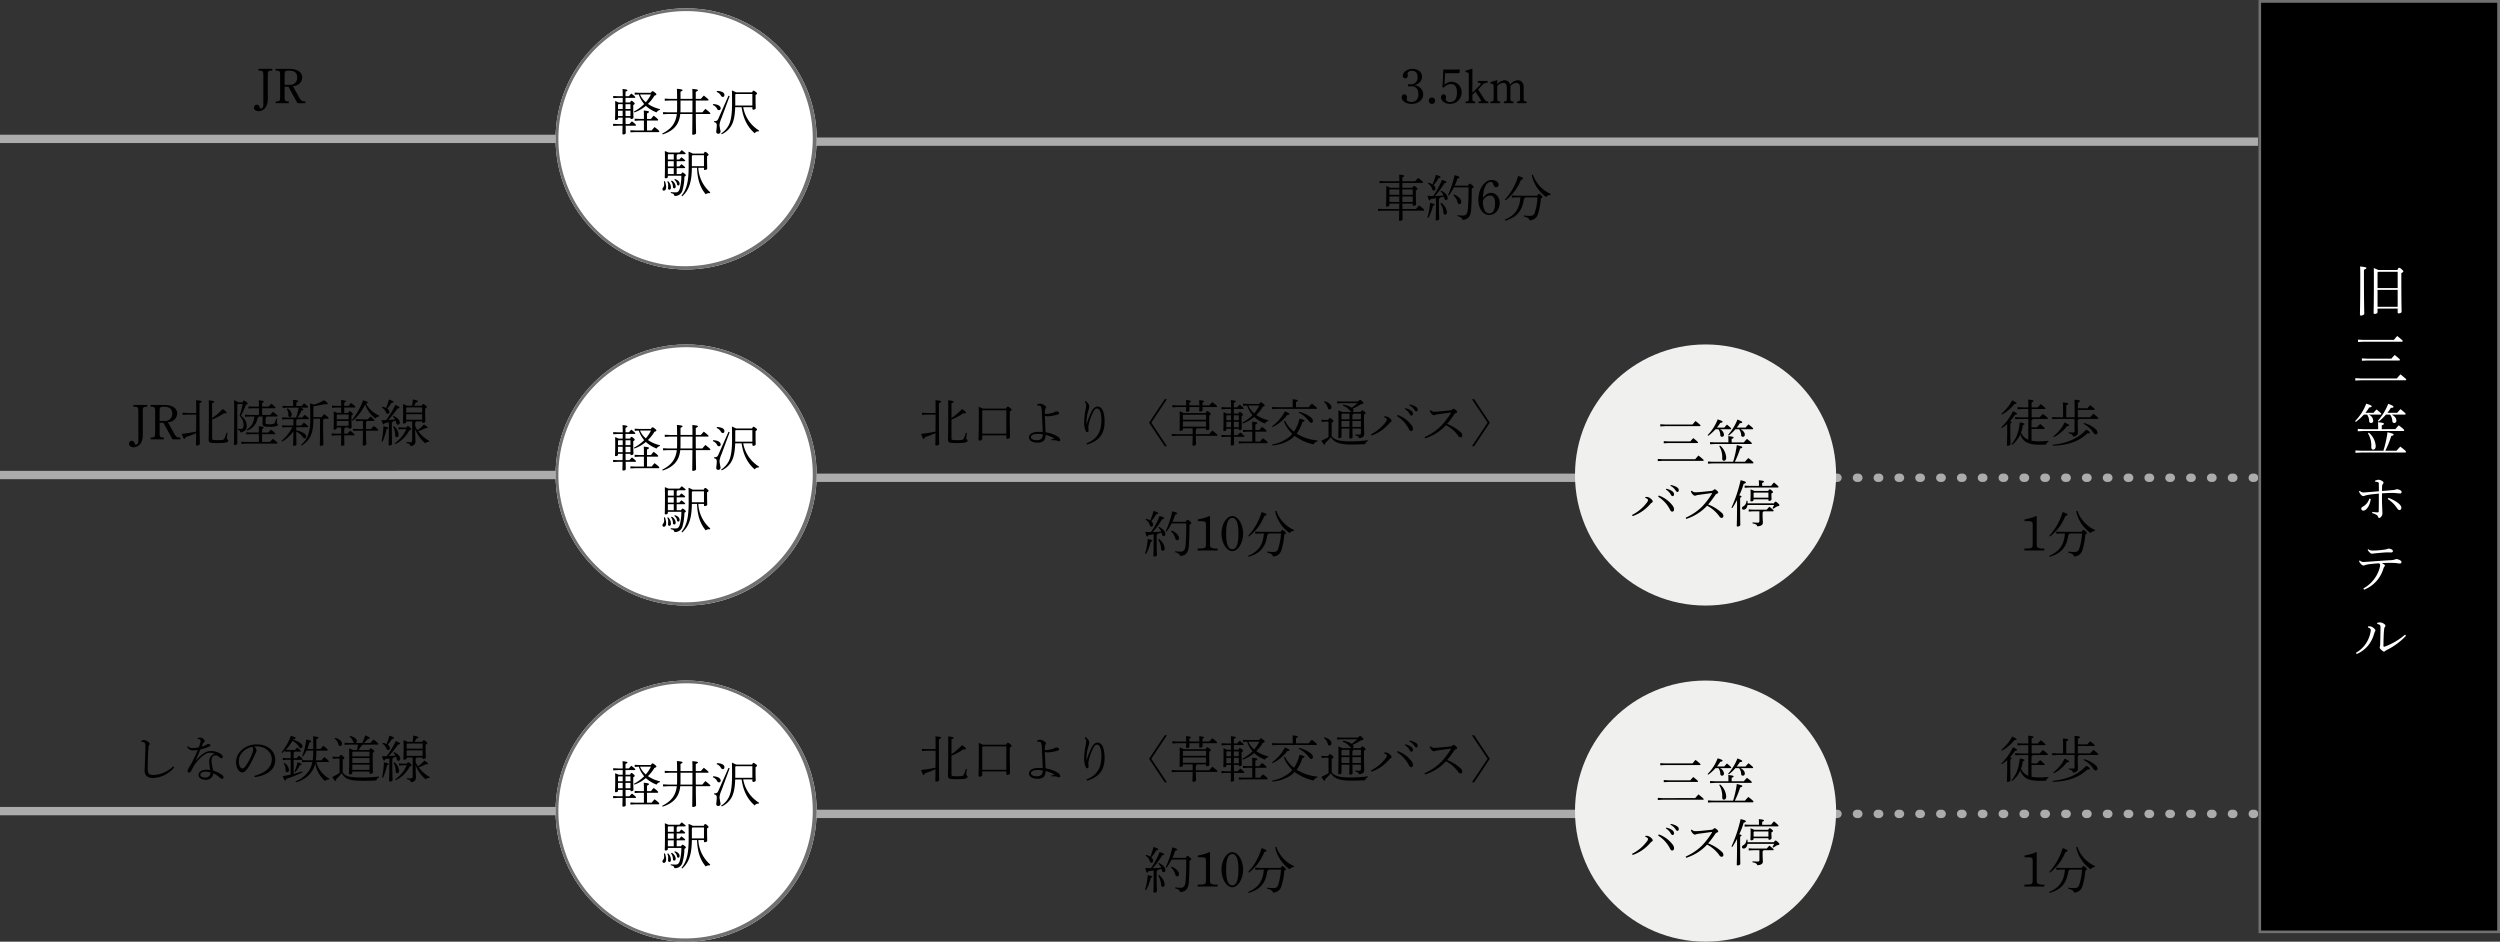 <svg xmlns="http://www.w3.org/2000/svg" width="900" height="339" viewBox="0 0 900 339">
  <rect x="0" y="0" width="900" height="339" fill="#333333" stroke="none"/>
  <g id="グループ_113" data-name="グループ 113" transform="translate(-7380 -3514)">
    <path id="線_586" data-name="線 586" d="M214,1.5H0v-3H214Z" transform="translate(7380 3564)" fill="#acacad"/>
    <path id="線_587" data-name="線 587" d="M214,1.5H0v-3H214Z" transform="translate(7380 3685)" fill="#acacad"/>
    <path id="線_591" data-name="線 591" d="M214,1.5H0v-3H214Z" transform="translate(7380 3806)" fill="#acacad"/>
    <path id="線_588" data-name="線 588" d="M525,1.5H0v-3H525Z" transform="translate(7668 3565)" fill="#acacad"/>
    <path id="線_589" data-name="線 589" d="M322,1.5H0v-3H322Z" transform="translate(7654 3686)" fill="#acacad"/>
    <path id="線_592" data-name="線 592" d="M322,1.5H0v-3H322Z" transform="translate(7654 3807)" fill="#acacad"/>
    <path id="線_590" data-name="線 590" d="M150.5,1.5H150A1.5,1.5,0,0,1,148.5,0,1.5,1.5,0,0,1,150-1.5h.5A1.5,1.5,0,0,1,152,0,1.5,1.5,0,0,1,150.5,1.5Zm-7.5,0h-.5A1.5,1.5,0,0,1,141,0a1.5,1.5,0,0,1,1.5-1.5h.5A1.5,1.5,0,0,1,144.5,0,1.5,1.5,0,0,1,143,1.5Zm-7.5,0H135A1.5,1.5,0,0,1,133.5,0,1.5,1.5,0,0,1,135-1.5h.5A1.5,1.5,0,0,1,137,0,1.5,1.5,0,0,1,135.5,1.5Zm-7.5,0h-.5A1.5,1.5,0,0,1,126,0a1.5,1.5,0,0,1,1.5-1.5h.5A1.5,1.5,0,0,1,129.5,0,1.5,1.5,0,0,1,128,1.5Zm-7.5,0H120A1.5,1.5,0,0,1,118.5,0,1.5,1.5,0,0,1,120-1.5h.5A1.5,1.5,0,0,1,122,0,1.5,1.5,0,0,1,120.5,1.5Zm-7.5,0h-.5A1.5,1.5,0,0,1,111,0a1.5,1.5,0,0,1,1.5-1.5h.5A1.5,1.5,0,0,1,114.5,0,1.5,1.5,0,0,1,113,1.5Zm-7.5,0H105A1.5,1.5,0,0,1,103.5,0,1.5,1.5,0,0,1,105-1.5h.5A1.5,1.5,0,0,1,107,0,1.5,1.5,0,0,1,105.5,1.5ZM98,1.5h-.5A1.5,1.5,0,0,1,96,0a1.5,1.5,0,0,1,1.5-1.5H98A1.5,1.5,0,0,1,99.5,0,1.5,1.5,0,0,1,98,1.5Zm-7.5,0H90A1.5,1.5,0,0,1,88.5,0,1.5,1.5,0,0,1,90-1.5h.5A1.5,1.5,0,0,1,92,0,1.5,1.5,0,0,1,90.5,1.5ZM83,1.5h-.5A1.5,1.5,0,0,1,81,0a1.5,1.5,0,0,1,1.5-1.5H83A1.5,1.5,0,0,1,84.5,0,1.5,1.5,0,0,1,83,1.5Zm-7.5,0H75A1.5,1.5,0,0,1,73.5,0,1.5,1.5,0,0,1,75-1.5h.5A1.5,1.5,0,0,1,77,0,1.5,1.5,0,0,1,75.5,1.5ZM68,1.5h-.5A1.5,1.5,0,0,1,66,0a1.5,1.5,0,0,1,1.5-1.5H68A1.5,1.5,0,0,1,69.5,0,1.5,1.5,0,0,1,68,1.5Zm-7.5,0H60A1.5,1.5,0,0,1,58.5,0,1.5,1.5,0,0,1,60-1.5h.5A1.5,1.5,0,0,1,62,0,1.5,1.5,0,0,1,60.5,1.5ZM53,1.5h-.5A1.5,1.5,0,0,1,51,0a1.5,1.5,0,0,1,1.5-1.5H53A1.5,1.5,0,0,1,54.5,0,1.5,1.5,0,0,1,53,1.5Zm-7.5,0H45A1.5,1.5,0,0,1,43.5,0,1.5,1.5,0,0,1,45-1.5h.5A1.5,1.5,0,0,1,47,0,1.5,1.5,0,0,1,45.5,1.5ZM38,1.5h-.5A1.5,1.5,0,0,1,36,0a1.5,1.5,0,0,1,1.5-1.5H38A1.5,1.5,0,0,1,39.5,0,1.5,1.5,0,0,1,38,1.5Zm-7.5,0H30A1.5,1.5,0,0,1,28.5,0,1.5,1.5,0,0,1,30-1.5h.5A1.5,1.5,0,0,1,32,0,1.5,1.5,0,0,1,30.5,1.5ZM23,1.5h-.5A1.5,1.5,0,0,1,21,0a1.5,1.5,0,0,1,1.5-1.5H23A1.5,1.5,0,0,1,24.5,0,1.5,1.5,0,0,1,23,1.5Zm-7.5,0H15A1.5,1.5,0,0,1,13.5,0,1.5,1.5,0,0,1,15-1.5h.5A1.5,1.5,0,0,1,17,0,1.5,1.5,0,0,1,15.5,1.5ZM8,1.5H7.5A1.5,1.5,0,0,1,6,0,1.5,1.5,0,0,1,7.5-1.5H8A1.5,1.5,0,0,1,9.5,0,1.5,1.5,0,0,1,8,1.5ZM.5,1.5H0A1.5,1.5,0,0,1-1.5,0,1.5,1.5,0,0,1,0-1.5H.5A1.5,1.5,0,0,1,2,0,1.5,1.5,0,0,1,.5,1.5Z" transform="translate(8041 3686)" fill="#acacad"/>
    <path id="線_593" data-name="線 593" d="M150.5,1.5H150A1.5,1.5,0,0,1,148.5,0,1.5,1.5,0,0,1,150-1.5h.5A1.5,1.5,0,0,1,152,0,1.5,1.5,0,0,1,150.5,1.5Zm-7.5,0h-.5A1.5,1.5,0,0,1,141,0a1.5,1.5,0,0,1,1.5-1.5h.5A1.5,1.5,0,0,1,144.5,0,1.5,1.5,0,0,1,143,1.5Zm-7.5,0H135A1.5,1.5,0,0,1,133.5,0,1.5,1.5,0,0,1,135-1.5h.5A1.5,1.5,0,0,1,137,0,1.5,1.5,0,0,1,135.5,1.5Zm-7.5,0h-.5A1.5,1.5,0,0,1,126,0a1.5,1.5,0,0,1,1.5-1.5h.5A1.5,1.5,0,0,1,129.5,0,1.5,1.5,0,0,1,128,1.5Zm-7.5,0H120A1.5,1.5,0,0,1,118.5,0,1.5,1.5,0,0,1,120-1.5h.5A1.5,1.5,0,0,1,122,0,1.5,1.5,0,0,1,120.5,1.5Zm-7.5,0h-.5A1.5,1.5,0,0,1,111,0a1.5,1.5,0,0,1,1.5-1.5h.5A1.5,1.5,0,0,1,114.5,0,1.5,1.5,0,0,1,113,1.5Zm-7.5,0H105A1.5,1.5,0,0,1,103.5,0,1.5,1.5,0,0,1,105-1.5h.5A1.5,1.5,0,0,1,107,0,1.5,1.5,0,0,1,105.5,1.5ZM98,1.5h-.5A1.5,1.5,0,0,1,96,0a1.5,1.5,0,0,1,1.5-1.5H98A1.5,1.5,0,0,1,99.5,0,1.5,1.5,0,0,1,98,1.5Zm-7.5,0H90A1.5,1.5,0,0,1,88.5,0,1.5,1.5,0,0,1,90-1.5h.5A1.5,1.5,0,0,1,92,0,1.5,1.5,0,0,1,90.5,1.5ZM83,1.5h-.5A1.5,1.5,0,0,1,81,0a1.5,1.5,0,0,1,1.5-1.5H83A1.5,1.5,0,0,1,84.5,0,1.5,1.5,0,0,1,83,1.5Zm-7.5,0H75A1.5,1.5,0,0,1,73.5,0,1.5,1.5,0,0,1,75-1.5h.5A1.5,1.5,0,0,1,77,0,1.5,1.5,0,0,1,75.5,1.5ZM68,1.5h-.5A1.5,1.5,0,0,1,66,0a1.5,1.5,0,0,1,1.5-1.5H68A1.5,1.5,0,0,1,69.5,0,1.5,1.5,0,0,1,68,1.5Zm-7.5,0H60A1.5,1.5,0,0,1,58.5,0,1.5,1.5,0,0,1,60-1.5h.5A1.5,1.5,0,0,1,62,0,1.5,1.5,0,0,1,60.5,1.5ZM53,1.5h-.5A1.5,1.5,0,0,1,51,0a1.5,1.5,0,0,1,1.5-1.5H53A1.5,1.5,0,0,1,54.5,0,1.5,1.5,0,0,1,53,1.5Zm-7.5,0H45A1.5,1.5,0,0,1,43.5,0,1.5,1.5,0,0,1,45-1.5h.5A1.5,1.5,0,0,1,47,0,1.5,1.5,0,0,1,45.5,1.5ZM38,1.5h-.5A1.5,1.5,0,0,1,36,0a1.5,1.5,0,0,1,1.5-1.5H38A1.5,1.5,0,0,1,39.5,0,1.5,1.5,0,0,1,38,1.5Zm-7.5,0H30A1.5,1.5,0,0,1,28.5,0,1.5,1.5,0,0,1,30-1.5h.5A1.5,1.5,0,0,1,32,0,1.5,1.5,0,0,1,30.5,1.5ZM23,1.5h-.5A1.5,1.5,0,0,1,21,0a1.5,1.5,0,0,1,1.5-1.5H23A1.5,1.5,0,0,1,24.5,0,1.5,1.5,0,0,1,23,1.5Zm-7.5,0H15A1.5,1.5,0,0,1,13.5,0,1.5,1.5,0,0,1,15-1.5h.5A1.5,1.5,0,0,1,17,0,1.5,1.5,0,0,1,15.5,1.5ZM8,1.5H7.5A1.5,1.5,0,0,1,6,0,1.5,1.5,0,0,1,7.5-1.5H8A1.5,1.5,0,0,1,9.5,0,1.5,1.5,0,0,1,8,1.5ZM.5,1.5H0A1.5,1.5,0,0,1-1.5,0,1.5,1.5,0,0,1,0-1.5H.5A1.5,1.5,0,0,1,2,0,1.5,1.5,0,0,1,.5,1.5Z" transform="translate(8041 3807)" fill="#acacad"/>
    <circle id="楕円形_6" data-name="楕円形 6" cx="47" cy="47" r="47" transform="translate(7580 3517)" fill="#fff"/>
    <path id="楕円形_6_-_アウトライン" data-name="楕円形 6 - アウトライン" d="M47,1A46.012,46.012,0,0,0,29.1,89.385,46.012,46.012,0,0,0,64.9,4.615,45.711,45.711,0,0,0,47,1m0-1A47,47,0,1,1,0,47,47,47,0,0,1,47,0Z" transform="translate(7580 3517)" fill="#707070"/>
    <circle id="楕円形_7" data-name="楕円形 7" cx="47" cy="47" r="47" transform="translate(7580 3638)" fill="#fff"/>
    <path id="楕円形_7_-_アウトライン" data-name="楕円形 7 - アウトライン" d="M47,1A46.012,46.012,0,0,0,29.1,89.385,46.012,46.012,0,0,0,64.9,4.615,45.711,45.711,0,0,0,47,1m0-1A47,47,0,1,1,0,47,47,47,0,0,1,47,0Z" transform="translate(7580 3638)" fill="#707070"/>
    <circle id="楕円形_8" data-name="楕円形 8" cx="47" cy="47" r="47" transform="translate(7580 3759)" fill="#fff"/>
    <path id="楕円形_8_-_アウトライン" data-name="楕円形 8 - アウトライン" d="M47,1A46.012,46.012,0,0,0,29.1,89.385,46.012,46.012,0,0,0,64.9,4.615,45.711,45.711,0,0,0,47,1m0-1A47,47,0,1,1,0,47,47,47,0,0,1,47,0Z" transform="translate(7580 3759)" fill="#707070"/>
    <circle id="楕円形_9" data-name="楕円形 9" cx="47" cy="47" r="47" transform="translate(7947 3638)" fill="#f0f1ef"/>
    <circle id="楕円形_10" data-name="楕円形 10" cx="47" cy="47" r="47" transform="translate(7947 3759)" fill="#f0f1ef"/>
    <path id="パス_740" data-name="パス 740" d="M-14.076-3.6h3.726c.18,0,.288-.09.288-.216,0-.162-.09-.378-1.6-1.53a13.139,13.139,0,0,0-.99,1.152h-1.422V-6.156c.558-.252.7-.414.7-.558,0-.2-.108-.324-1.872-.5.054.7.054,1.152.054,2.466v.558H-16.83l-1.692-.09v.774l1.692-.09h1.638V-.036H-18.36l-1.692-.09V.648l1.692-.09h8.406c.18,0,.288-.09.288-.216,0-.162-.09-.432-1.692-1.6-.414.45-.774.864-1.044,1.224h-1.674Zm-2.808-9.99-1.62-.09v.774l1.458-.09A10.574,10.574,0,0,0-15.1-9.54a15.121,15.121,0,0,1-3.69,2.7l.18.306A13.414,13.414,0,0,0-14.49-8.892a11.721,11.721,0,0,0,3.87,2.358A1.616,1.616,0,0,1-9.468-7.4l.054-.324a12.282,12.282,0,0,1-4.32-1.872,14.335,14.335,0,0,0,2.34-2.97c.54-.126.684-.324.684-.45,0-.18-.054-.288-.54-.684-.5-.4-.648-.468-.846-.468-.18,0-.306.108-.558.576Zm4.23.594a13.794,13.794,0,0,1-1.854,2.808A7.811,7.811,0,0,1-16.6-13Zm-7.38,8.37v.216c0,.162.108.252.306.252.378,0,.774-.216.774-.5,0-.4-.072-1.62-.072-3.024V-9.2c.4-.2.522-.36.522-.486,0-.144-.072-.27-.486-.63s-.522-.4-.684-.4c-.144,0-.27.09-.468.612h-1.674v-1.674h3.24c.18,0,.288-.09.288-.18,0-.162-.144-.378-1.422-1.368-.36.342-.594.612-.9.954h-1.206V-14c.576-.2.684-.36.684-.5,0-.18-.18-.306-1.764-.468.054.558.072,1.116.072,2.61H-24.5l-1.746-.09v.774l1.746-.09h1.674V-10.1H-24.3a7.654,7.654,0,0,0-1.26-.522c.036.666.036,1.206.036,2.61,0,2.556-.072,3.6-.072,3.942,0,.2.072.27.342.27.306,0,.738-.18.738-.54v-.288h1.674c-.018.756-.018,1.53-.036,2.286h-1.6l-1.8-.09v.774l1.8-.09h1.6C-22.9.126-22.932.72-22.932,1.116c0,.162.108.288.342.288.5,0,.864-.27.864-.522,0-.36-.018-.918-.036-2.628h3.438c.216,0,.288-.09.288-.18,0-.162-.144-.378-1.458-1.386-.36.342-.63.63-.936.972h-1.35c0-.756-.018-1.53-.018-2.286Zm0-.594H-21.8c0-.648-.018-1.3-.018-1.944h1.782Zm0-2.538h-1.782V-9.5h1.782ZM-22.824-9.5v1.746h-1.692V-9.324l.162-.18ZM-24.516-5.22V-7.164h1.674V-5.22Zm18.63-6.192-1.8-.09v.774l1.8-.09H-3.24V-7.83c0,.45-.018.864-.054,1.278H-6.5l-1.8-.09v.774l1.8-.09h3.15c-.414,3.42-2.07,5.436-5.238,7.038l.162.324C-4.518.072-2.52-2.052-2.106-5.958H2.268C2.25-.684,2.2.54,2.2,1.242c0,.2.108.27.342.27.486,0,1.044-.306,1.044-.558,0-.684-.072-1.908-.09-6.912h4.95c.18,0,.288-.09.288-.216S8.622-6.5,6.948-7.812c-.324.342-.756.846-1.08,1.26H3.492c-.018-1.422-.018-2.844-.018-4.266h4.32c.18,0,.288-.09.288-.216S8.01-11.3,6.39-12.6a15.058,15.058,0,0,0-1.08,1.188H3.474V-13.95c.63-.252.774-.414.774-.558,0-.216-.234-.324-2.016-.486.036.666.054,1.278.054,3.294v.288h-4.3v-2.574c.594-.234.72-.36.72-.54,0-.2-.234-.36-2.034-.5.036.432.072,1.026.09,3.618Zm8.172.594c0,1.422,0,2.844-.018,4.266h-4.32c.018-.342.036-.7.036-1.08v-3.186ZM23.85-8.406v.45c0,.162.09.45.288.45.414,0,.918-.18.918-.558,0-.468-.054-1.566-.054-3.024v-1.728c.414-.27.54-.4.54-.54s-.108-.288-.54-.612c-.4-.288-.576-.4-.774-.4-.126,0-.216.072-.468.612H17.982a13.754,13.754,0,0,0-1.494-.684c.036.954.054,1.6.054,4.572,0,4.32-.468,6.426-1.134,7.794a7.612,7.612,0,0,1-2.79,3.1l.2.306A7.843,7.843,0,0,0,16.182-1.6c.828-1.368,1.368-3.24,1.494-6.8h2.3c.612,4.3,2.25,7.272,4.734,9.378A1.437,1.437,0,0,1,26.172.306L26.28,0a12.386,12.386,0,0,1-5.724-8.406Zm-5.94-4.752h5.94V-9H17.694v-3.978ZM9.612-9.2A2.886,2.886,0,0,1,11.16-7.83c.2.4.4.486.7.486a.6.6,0,0,0,.576-.684c0-.756-.9-1.422-2.7-1.512Zm5.652-3.366L11.628-4.338c-.36.828-.666.954-1.548.954l-.018.324c.774.18.972.54.972,1.116,0,1.206-.18,1.818-.18,2.3,0,.522.252.792.7.792.63,0,.846-.4.846-.9a19.046,19.046,0,0,1-.378-2.232,7.924,7.924,0,0,1,.684-2.412l2.97-7.992Zm-4.3-1.368a3,3,0,0,1,1.548,1.314.881.881,0,0,0,.666.522c.4,0,.612-.27.612-.738,0-.792-.918-1.386-2.682-1.422ZM-3.4,15.664V13.522H-.63c.18,0,.288-.09.288-.18,0-.162-.036-.252-1.332-1.242-.306.288-.54.558-.792.828H-3.4v-1.89H-.63c.18,0,.288-.09.288-.18,0-.162-.036-.252-1.332-1.242-.306.288-.54.558-.792.828H-3.4v-1.6A.489.489,0,0,0-3.1,8.5H-.45c.18,0,.288-.09.288-.18,0-.162-.054-.252-1.4-1.278-.306.288-.594.594-.846.864h-3.96a9.719,9.719,0,0,0-1.3-.522c.036.9.054,1.6.054,3.492,0,4.842-.072,5.634-.072,6.03,0,.2.108.27.378.27.432,0,.738-.2.738-.594v-.324h4.86A17.8,17.8,0,0,1-2.3,20.992c-.378,1.026-.792,1.26-1.494,1.26a15.273,15.273,0,0,1-1.71-.108l-.018.36c.972.18,1.188.432,1.314,1.026A2.725,2.725,0,0,0-1.26,21.316,18.569,18.569,0,0,0-.612,16.6c.4-.234.522-.378.522-.522s-.054-.234-.522-.612c-.378-.306-.558-.36-.72-.36-.126,0-.216.072-.45.558ZM-6.408,8.5h1.962v1.944H-6.57V8.68Zm-.162,2.538h2.124v1.89H-6.57Zm0,2.484h2.124v2.142H-6.57Zm13-.108v.5a.252.252,0,0,0,.288.27c.414,0,.882-.18.882-.558,0-.468-.054-1.476-.054-2.808V9.22c.4-.216.54-.36.54-.5s-.126-.342-.54-.684c-.36-.306-.5-.378-.7-.378-.126,0-.252.09-.486.63H2.412A11.9,11.9,0,0,0,.864,7.6c.036.972.054,1.908.054,5.274,0,5.472-.684,8.262-2.592,10.566l.288.216c2.3-2.088,3.4-4.806,3.456-10.242H3.924c.18,4.392,1.17,7.11,3.132,9.522a1.917,1.917,0,0,1,1.476-.378l.162-.324a12.514,12.514,0,0,1-4.3-8.82Zm-4.1-4.536h4.1V12.82H2.07V9.112ZM-6.8,18.4a2.387,2.387,0,0,1,.324.882A14.068,14.068,0,0,1-6.5,20.794a.467.467,0,0,0,.486.5c.288,0,.54-.252.54-.684A3.057,3.057,0,0,0-6.5,18.22Zm2.538-.666a2.269,2.269,0,0,1,.99,1.548c.054.342.2.486.45.486.288,0,.468-.234.468-.666,0-.684-.594-1.3-1.674-1.638Zm-3.744.558A7.481,7.481,0,0,1-7.9,19.336a1.8,1.8,0,0,1-.342,1.134,1.037,1.037,0,0,0-.27.666.472.472,0,0,0,.5.5c.45,0,.828-.414.828-1.3A5.969,5.969,0,0,0-7.65,18.22Zm2.556-.108a3.431,3.431,0,0,1,.7,2.052c0,.342.18.576.486.576.342,0,.522-.324.522-.756A2.763,2.763,0,0,0-5.148,18Z" transform="translate(7627 3561)"/>
    <path id="パス_743" data-name="パス 743" d="M-14.076-3.6h3.726c.18,0,.288-.09.288-.216,0-.162-.09-.378-1.6-1.53a13.139,13.139,0,0,0-.99,1.152h-1.422V-6.156c.558-.252.7-.414.7-.558,0-.2-.108-.324-1.872-.5.054.7.054,1.152.054,2.466v.558H-16.83l-1.692-.09v.774l1.692-.09h1.638V-.036H-18.36l-1.692-.09V.648l1.692-.09h8.406c.18,0,.288-.09.288-.216,0-.162-.09-.432-1.692-1.6-.414.45-.774.864-1.044,1.224h-1.674Zm-2.808-9.99-1.62-.09v.774l1.458-.09A10.574,10.574,0,0,0-15.1-9.54a15.121,15.121,0,0,1-3.69,2.7l.18.306A13.414,13.414,0,0,0-14.49-8.892a11.721,11.721,0,0,0,3.87,2.358A1.616,1.616,0,0,1-9.468-7.4l.054-.324a12.282,12.282,0,0,1-4.32-1.872,14.335,14.335,0,0,0,2.34-2.97c.54-.126.684-.324.684-.45,0-.18-.054-.288-.54-.684-.5-.4-.648-.468-.846-.468-.18,0-.306.108-.558.576Zm4.23.594a13.794,13.794,0,0,1-1.854,2.808A7.811,7.811,0,0,1-16.6-13Zm-7.38,8.37v.216c0,.162.108.252.306.252.378,0,.774-.216.774-.5,0-.4-.072-1.62-.072-3.024V-9.2c.4-.2.522-.36.522-.486,0-.144-.072-.27-.486-.63s-.522-.4-.684-.4c-.144,0-.27.09-.468.612h-1.674v-1.674h3.24c.18,0,.288-.09.288-.18,0-.162-.144-.378-1.422-1.368-.36.342-.594.612-.9.954h-1.206V-14c.576-.2.684-.36.684-.5,0-.18-.18-.306-1.764-.468.054.558.072,1.116.072,2.61H-24.5l-1.746-.09v.774l1.746-.09h1.674V-10.1H-24.3a7.654,7.654,0,0,0-1.26-.522c.036.666.036,1.206.036,2.61,0,2.556-.072,3.6-.072,3.942,0,.2.072.27.342.27.306,0,.738-.18.738-.54v-.288h1.674c-.018.756-.018,1.53-.036,2.286h-1.6l-1.8-.09v.774l1.8-.09h1.6C-22.9.126-22.932.72-22.932,1.116c0,.162.108.288.342.288.5,0,.864-.27.864-.522,0-.36-.018-.918-.036-2.628h3.438c.216,0,.288-.09.288-.18,0-.162-.144-.378-1.458-1.386-.36.342-.63.63-.936.972h-1.35c0-.756-.018-1.53-.018-2.286Zm0-.594H-21.8c0-.648-.018-1.3-.018-1.944h1.782Zm0-2.538h-1.782V-9.5h1.782ZM-22.824-9.5v1.746h-1.692V-9.324l.162-.18ZM-24.516-5.22V-7.164h1.674V-5.22Zm18.63-6.192-1.8-.09v.774l1.8-.09H-3.24V-7.83c0,.45-.018.864-.054,1.278H-6.5l-1.8-.09v.774l1.8-.09h3.15c-.414,3.42-2.07,5.436-5.238,7.038l.162.324C-4.518.072-2.52-2.052-2.106-5.958H2.268C2.25-.684,2.2.54,2.2,1.242c0,.2.108.27.342.27.486,0,1.044-.306,1.044-.558,0-.684-.072-1.908-.09-6.912h4.95c.18,0,.288-.09.288-.216S8.622-6.5,6.948-7.812c-.324.342-.756.846-1.08,1.26H3.492c-.018-1.422-.018-2.844-.018-4.266h4.32c.18,0,.288-.09.288-.216S8.01-11.3,6.39-12.6a15.058,15.058,0,0,0-1.08,1.188H3.474V-13.95c.63-.252.774-.414.774-.558,0-.216-.234-.324-2.016-.486.036.666.054,1.278.054,3.294v.288h-4.3v-2.574c.594-.234.72-.36.72-.54,0-.2-.234-.36-2.034-.5.036.432.072,1.026.09,3.618Zm8.172.594c0,1.422,0,2.844-.018,4.266h-4.32c.018-.342.036-.7.036-1.08v-3.186ZM23.85-8.406v.45c0,.162.09.45.288.45.414,0,.918-.18.918-.558,0-.468-.054-1.566-.054-3.024v-1.728c.414-.27.54-.4.54-.54s-.108-.288-.54-.612c-.4-.288-.576-.4-.774-.4-.126,0-.216.072-.468.612H17.982a13.754,13.754,0,0,0-1.494-.684c.036.954.054,1.6.054,4.572,0,4.32-.468,6.426-1.134,7.794a7.612,7.612,0,0,1-2.79,3.1l.2.306A7.843,7.843,0,0,0,16.182-1.6c.828-1.368,1.368-3.24,1.494-6.8h2.3c.612,4.3,2.25,7.272,4.734,9.378A1.437,1.437,0,0,1,26.172.306L26.28,0a12.386,12.386,0,0,1-5.724-8.406Zm-5.94-4.752h5.94V-9H17.694v-3.978ZM9.612-9.2A2.886,2.886,0,0,1,11.16-7.83c.2.4.4.486.7.486a.6.6,0,0,0,.576-.684c0-.756-.9-1.422-2.7-1.512Zm5.652-3.366L11.628-4.338c-.36.828-.666.954-1.548.954l-.018.324c.774.18.972.54.972,1.116,0,1.206-.18,1.818-.18,2.3,0,.522.252.792.7.792.63,0,.846-.4.846-.9a19.046,19.046,0,0,1-.378-2.232,7.924,7.924,0,0,1,.684-2.412l2.97-7.992Zm-4.3-1.368a3,3,0,0,1,1.548,1.314.881.881,0,0,0,.666.522c.4,0,.612-.27.612-.738,0-.792-.918-1.386-2.682-1.422ZM-3.4,15.664V13.522H-.63c.18,0,.288-.09.288-.18,0-.162-.036-.252-1.332-1.242-.306.288-.54.558-.792.828H-3.4v-1.89H-.63c.18,0,.288-.09.288-.18,0-.162-.036-.252-1.332-1.242-.306.288-.54.558-.792.828H-3.4v-1.6A.489.489,0,0,0-3.1,8.5H-.45c.18,0,.288-.09.288-.18,0-.162-.054-.252-1.4-1.278-.306.288-.594.594-.846.864h-3.96a9.719,9.719,0,0,0-1.3-.522c.036.9.054,1.6.054,3.492,0,4.842-.072,5.634-.072,6.03,0,.2.108.27.378.27.432,0,.738-.2.738-.594v-.324h4.86A17.8,17.8,0,0,1-2.3,20.992c-.378,1.026-.792,1.26-1.494,1.26a15.273,15.273,0,0,1-1.71-.108l-.018.36c.972.18,1.188.432,1.314,1.026A2.725,2.725,0,0,0-1.26,21.316,18.569,18.569,0,0,0-.612,16.6c.4-.234.522-.378.522-.522s-.054-.234-.522-.612c-.378-.306-.558-.36-.72-.36-.126,0-.216.072-.45.558ZM-6.408,8.5h1.962v1.944H-6.57V8.68Zm-.162,2.538h2.124v1.89H-6.57Zm0,2.484h2.124v2.142H-6.57Zm13-.108v.5a.252.252,0,0,0,.288.27c.414,0,.882-.18.882-.558,0-.468-.054-1.476-.054-2.808V9.22c.4-.216.54-.36.54-.5s-.126-.342-.54-.684c-.36-.306-.5-.378-.7-.378-.126,0-.252.09-.486.63H2.412A11.9,11.9,0,0,0,.864,7.6c.036.972.054,1.908.054,5.274,0,5.472-.684,8.262-2.592,10.566l.288.216c2.3-2.088,3.4-4.806,3.456-10.242H3.924c.18,4.392,1.17,7.11,3.132,9.522a1.917,1.917,0,0,1,1.476-.378l.162-.324a12.514,12.514,0,0,1-4.3-8.82Zm-4.1-4.536h4.1V12.82H2.07V9.112ZM-6.8,18.4a2.387,2.387,0,0,1,.324.882A14.068,14.068,0,0,1-6.5,20.794a.467.467,0,0,0,.486.5c.288,0,.54-.252.54-.684A3.057,3.057,0,0,0-6.5,18.22Zm2.538-.666a2.269,2.269,0,0,1,.99,1.548c.054.342.2.486.45.486.288,0,.468-.234.468-.666,0-.684-.594-1.3-1.674-1.638Zm-3.744.558A7.481,7.481,0,0,1-7.9,19.336a1.8,1.8,0,0,1-.342,1.134,1.037,1.037,0,0,0-.27.666.472.472,0,0,0,.5.5c.45,0,.828-.414.828-1.3A5.969,5.969,0,0,0-7.65,18.22Zm2.556-.108a3.431,3.431,0,0,1,.7,2.052c0,.342.18.576.486.576.342,0,.522-.324.522-.756A2.763,2.763,0,0,0-5.148,18Z" transform="translate(7627 3682)"/>
    <path id="パス_744" data-name="パス 744" d="M-14.076-3.6h3.726c.18,0,.288-.09.288-.216,0-.162-.09-.378-1.6-1.53a13.139,13.139,0,0,0-.99,1.152h-1.422V-6.156c.558-.252.7-.414.7-.558,0-.2-.108-.324-1.872-.5.054.7.054,1.152.054,2.466v.558H-16.83l-1.692-.09v.774l1.692-.09h1.638V-.036H-18.36l-1.692-.09V.648l1.692-.09h8.406c.18,0,.288-.09.288-.216,0-.162-.09-.432-1.692-1.6-.414.45-.774.864-1.044,1.224h-1.674Zm-2.808-9.99-1.62-.09v.774l1.458-.09A10.574,10.574,0,0,0-15.1-9.54a15.121,15.121,0,0,1-3.69,2.7l.18.306A13.414,13.414,0,0,0-14.49-8.892a11.721,11.721,0,0,0,3.87,2.358A1.616,1.616,0,0,1-9.468-7.4l.054-.324a12.282,12.282,0,0,1-4.32-1.872,14.335,14.335,0,0,0,2.34-2.97c.54-.126.684-.324.684-.45,0-.18-.054-.288-.54-.684-.5-.4-.648-.468-.846-.468-.18,0-.306.108-.558.576Zm4.23.594a13.794,13.794,0,0,1-1.854,2.808A7.811,7.811,0,0,1-16.6-13Zm-7.38,8.37v.216c0,.162.108.252.306.252.378,0,.774-.216.774-.5,0-.4-.072-1.62-.072-3.024V-9.2c.4-.2.522-.36.522-.486,0-.144-.072-.27-.486-.63s-.522-.4-.684-.4c-.144,0-.27.09-.468.612h-1.674v-1.674h3.24c.18,0,.288-.09.288-.18,0-.162-.144-.378-1.422-1.368-.36.342-.594.612-.9.954h-1.206V-14c.576-.2.684-.36.684-.5,0-.18-.18-.306-1.764-.468.054.558.072,1.116.072,2.61H-24.5l-1.746-.09v.774l1.746-.09h1.674V-10.1H-24.3a7.654,7.654,0,0,0-1.26-.522c.036.666.036,1.206.036,2.61,0,2.556-.072,3.6-.072,3.942,0,.2.072.27.342.27.306,0,.738-.18.738-.54v-.288h1.674c-.018.756-.018,1.53-.036,2.286h-1.6l-1.8-.09v.774l1.8-.09h1.6C-22.9.126-22.932.72-22.932,1.116c0,.162.108.288.342.288.5,0,.864-.27.864-.522,0-.36-.018-.918-.036-2.628h3.438c.216,0,.288-.09.288-.18,0-.162-.144-.378-1.458-1.386-.36.342-.63.63-.936.972h-1.35c0-.756-.018-1.53-.018-2.286Zm0-.594H-21.8c0-.648-.018-1.3-.018-1.944h1.782Zm0-2.538h-1.782V-9.5h1.782ZM-22.824-9.5v1.746h-1.692V-9.324l.162-.18ZM-24.516-5.22V-7.164h1.674V-5.22Zm18.63-6.192-1.8-.09v.774l1.8-.09H-3.24V-7.83c0,.45-.018.864-.054,1.278H-6.5l-1.8-.09v.774l1.8-.09h3.15c-.414,3.42-2.07,5.436-5.238,7.038l.162.324C-4.518.072-2.52-2.052-2.106-5.958H2.268C2.25-.684,2.2.54,2.2,1.242c0,.2.108.27.342.27.486,0,1.044-.306,1.044-.558,0-.684-.072-1.908-.09-6.912h4.95c.18,0,.288-.09.288-.216S8.622-6.5,6.948-7.812c-.324.342-.756.846-1.08,1.26H3.492c-.018-1.422-.018-2.844-.018-4.266h4.32c.18,0,.288-.09.288-.216S8.01-11.3,6.39-12.6a15.058,15.058,0,0,0-1.08,1.188H3.474V-13.95c.63-.252.774-.414.774-.558,0-.216-.234-.324-2.016-.486.036.666.054,1.278.054,3.294v.288h-4.3v-2.574c.594-.234.72-.36.72-.54,0-.2-.234-.36-2.034-.5.036.432.072,1.026.09,3.618Zm8.172.594c0,1.422,0,2.844-.018,4.266h-4.32c.018-.342.036-.7.036-1.08v-3.186ZM23.85-8.406v.45c0,.162.09.45.288.45.414,0,.918-.18.918-.558,0-.468-.054-1.566-.054-3.024v-1.728c.414-.27.54-.4.54-.54s-.108-.288-.54-.612c-.4-.288-.576-.4-.774-.4-.126,0-.216.072-.468.612H17.982a13.754,13.754,0,0,0-1.494-.684c.036.954.054,1.6.054,4.572,0,4.32-.468,6.426-1.134,7.794a7.612,7.612,0,0,1-2.79,3.1l.2.306A7.843,7.843,0,0,0,16.182-1.6c.828-1.368,1.368-3.24,1.494-6.8h2.3c.612,4.3,2.25,7.272,4.734,9.378A1.437,1.437,0,0,1,26.172.306L26.28,0a12.386,12.386,0,0,1-5.724-8.406Zm-5.94-4.752h5.94V-9H17.694v-3.978ZM9.612-9.2A2.886,2.886,0,0,1,11.16-7.83c.2.4.4.486.7.486a.6.6,0,0,0,.576-.684c0-.756-.9-1.422-2.7-1.512Zm5.652-3.366L11.628-4.338c-.36.828-.666.954-1.548.954l-.018.324c.774.18.972.54.972,1.116,0,1.206-.18,1.818-.18,2.3,0,.522.252.792.7.792.63,0,.846-.4.846-.9a19.046,19.046,0,0,1-.378-2.232,7.924,7.924,0,0,1,.684-2.412l2.97-7.992Zm-4.3-1.368a3,3,0,0,1,1.548,1.314.881.881,0,0,0,.666.522c.4,0,.612-.27.612-.738,0-.792-.918-1.386-2.682-1.422ZM-3.4,15.664V13.522H-.63c.18,0,.288-.09.288-.18,0-.162-.036-.252-1.332-1.242-.306.288-.54.558-.792.828H-3.4v-1.89H-.63c.18,0,.288-.09.288-.18,0-.162-.036-.252-1.332-1.242-.306.288-.54.558-.792.828H-3.4v-1.6A.489.489,0,0,0-3.1,8.5H-.45c.18,0,.288-.09.288-.18,0-.162-.054-.252-1.4-1.278-.306.288-.594.594-.846.864h-3.96a9.719,9.719,0,0,0-1.3-.522c.036.9.054,1.6.054,3.492,0,4.842-.072,5.634-.072,6.03,0,.2.108.27.378.27.432,0,.738-.2.738-.594v-.324h4.86A17.8,17.8,0,0,1-2.3,20.992c-.378,1.026-.792,1.26-1.494,1.26a15.273,15.273,0,0,1-1.71-.108l-.018.36c.972.18,1.188.432,1.314,1.026A2.725,2.725,0,0,0-1.26,21.316,18.569,18.569,0,0,0-.612,16.6c.4-.234.522-.378.522-.522s-.054-.234-.522-.612c-.378-.306-.558-.36-.72-.36-.126,0-.216.072-.45.558ZM-6.408,8.5h1.962v1.944H-6.57V8.68Zm-.162,2.538h2.124v1.89H-6.57Zm0,2.484h2.124v2.142H-6.57Zm13-.108v.5a.252.252,0,0,0,.288.27c.414,0,.882-.18.882-.558,0-.468-.054-1.476-.054-2.808V9.22c.4-.216.54-.36.54-.5s-.126-.342-.54-.684c-.36-.306-.5-.378-.7-.378-.126,0-.252.09-.486.63H2.412A11.9,11.9,0,0,0,.864,7.6c.036.972.054,1.908.054,5.274,0,5.472-.684,8.262-2.592,10.566l.288.216c2.3-2.088,3.4-4.806,3.456-10.242H3.924c.18,4.392,1.17,7.11,3.132,9.522a1.917,1.917,0,0,1,1.476-.378l.162-.324a12.514,12.514,0,0,1-4.3-8.82Zm-4.1-4.536h4.1V12.82H2.07V9.112ZM-6.8,18.4a2.387,2.387,0,0,1,.324.882A14.068,14.068,0,0,1-6.5,20.794a.467.467,0,0,0,.486.5c.288,0,.54-.252.54-.684A3.057,3.057,0,0,0-6.5,18.22Zm2.538-.666a2.269,2.269,0,0,1,.99,1.548c.054.342.2.486.45.486.288,0,.468-.234.468-.666,0-.684-.594-1.3-1.674-1.638Zm-3.744.558A7.481,7.481,0,0,1-7.9,19.336a1.8,1.8,0,0,1-.342,1.134,1.037,1.037,0,0,0-.27.666.472.472,0,0,0,.5.5c.45,0,.828-.414.828-1.3A5.969,5.969,0,0,0-7.65,18.22Zm2.556-.108a3.431,3.431,0,0,1,.7,2.052c0,.342.18.576.486.576.342,0,.522-.324.522-.756A2.763,2.763,0,0,0-5.148,18Z" transform="translate(7627 3803)"/>
    <path id="パス_735" data-name="パス 735" d="M-15.048-7.182v.774l1.8-.09H-3.006c.18,0,.288-.09.288-.216S-2.79-6.984-4.41-8.28A15.058,15.058,0,0,0-5.49-7.092h-7.758ZM-17.19-.774V0l1.8-.09H-.954c.18,0,.288-.09.288-.216s-.09-.252-1.872-1.71c-.36.378-.828.882-1.188,1.332H-15.39Zm.882-12.492v.774l1.8-.09h12.4c.18,0,.288-.09.288-.216s-.108-.324-1.782-1.638c-.324.342-.756.846-1.08,1.26h-9.828Zm28.386,1.8a3.6,3.6,0,0,1,.738,2.142.616.616,0,0,0,.63.576.706.706,0,0,0,.684-.774c0-.684-.432-1.386-1.53-1.944h4.248c.18,0,.288-.09.288-.216,0-.144-.072-.27-1.674-1.566-.378.4-.774.828-1.08,1.188h-3.15a12.861,12.861,0,0,0,1.116-1.6c.558,0,.846-.09.846-.324s-.2-.378-1.71-.99A18.612,18.612,0,0,1,8.118-9.45L8.37-9.2a16.819,16.819,0,0,0,2.376-2.268Zm-7.434,0A3.824,3.824,0,0,1,5.31-9.324a.616.616,0,0,0,.63.576.706.706,0,0,0,.684-.774,2.287,2.287,0,0,0-1.458-1.944h3.78c.18,0,.288-.09.288-.216,0-.144-.072-.252-1.53-1.458-.36.36-.684.738-.972,1.08H4.1A13.963,13.963,0,0,0,5.31-13.77c.7-.072.81-.234.81-.4,0-.18-.18-.36-1.764-.846A16.167,16.167,0,0,1,.738-9.36l.252.252A19.637,19.637,0,0,0,3.6-11.466ZM2.7.234.864.144V.918L2.7.828H16.956c.18,0,.288-.09.288-.216,0-.18-.108-.4-1.836-1.71-.432.432-.864.9-1.224,1.332H10.548a32.263,32.263,0,0,0,1.926-4.77c.576-.144.756-.252.756-.468,0-.234-.306-.342-1.98-.756A34.308,34.308,0,0,1,9.918.234ZM8.226-6.75H3.456L1.62-6.84v.774l1.836-.09H16.362c.18,0,.288-.108.288-.234,0-.18-.162-.4-1.746-1.6-.378.378-.792.846-1.116,1.242H9.4V-7.992c.576-.2.684-.324.684-.522,0-.18-.252-.324-1.908-.486.036.774.054,1.062.054,1.98ZM4.914-5.418A7.778,7.778,0,0,1,5.994-.972c0,.594.27.846.63.846.4,0,.81-.324.81-1.116A6.151,6.151,0,0,0,5.2-5.616ZM-14.274,10.246a4.732,4.732,0,0,1,1.6,1.548c.324.54.45.81.81.81.288,0,.522-.234.522-.648a1.442,1.442,0,0,0-.576-1.062,5.36,5.36,0,0,0-2.25-.954Zm1.638-1.332a4.7,4.7,0,0,1,1.782,1.548c.342.54.522.648.72.648.27,0,.5-.252.5-.666a1.2,1.2,0,0,0-.594-.972,5.54,5.54,0,0,0-2.322-.864Zm-4.428,3.906a11.692,11.692,0,0,1,4.248,4.626c.252.54.522.756.828.756a.748.748,0,0,0,.648-.828,2.2,2.2,0,0,0-.486-1.3,10.807,10.807,0,0,0-5-3.69Zm-4.662.4c.612.234.99.468,1.008.774a1.44,1.44,0,0,1-.36.864,15.152,15.152,0,0,1-5.382,4.518l.216.432a14.871,14.871,0,0,0,6.39-4.41,1.652,1.652,0,0,1,.5-.432.5.5,0,0,0,.324-.468c0-.324-.288-.648-.828-1.08a2.243,2.243,0,0,0-1.242-.522c-.162,0-.342,0-.576.018Zm16.434-2.394a3.409,3.409,0,0,0,.108.324,2.472,2.472,0,0,0,.558.828,1.365,1.365,0,0,0,.756.486.94.94,0,0,0,.4-.09,6.125,6.125,0,0,1,1.332-.27c.9-.126,2.232-.306,4.374-.594a.1.1,0,0,1,.108.09.239.239,0,0,1-.054.126A26.264,26.264,0,0,1-1.4,16.528a19.881,19.881,0,0,1-5.76,3.834l.2.45A17.444,17.444,0,0,0,.558,16.06a12.551,12.551,0,0,1,4.41,3.834,1.017,1.017,0,0,0,.864.558.658.658,0,0,0,.594-.684,1.516,1.516,0,0,0-.558-1.116A15.2,15.2,0,0,0,.936,15.61,32.586,32.586,0,0,0,3.42,12.334a1.452,1.452,0,0,1,.7-.63c.324-.108.432-.216.432-.36,0-.162-.054-.378-.45-.72-.414-.36-.666-.486-.81-.486a.592.592,0,0,0-.378.216A1.239,1.239,0,0,1,2,10.732c-2.034.216-3.456.36-4.356.432-.414.036-1.044.054-1.278.054a1.517,1.517,0,0,1-.684-.108,3.3,3.3,0,0,1-.666-.45Zm16.632,4.41c0,5.886-.108,7.362-.108,8.046,0,.18.09.27.324.27.468,0,.954-.288.954-.54,0-.81-.054-2.322-.054-7.776V13.2c.378-.18.486-.306.486-.45,0-.162-.126-.252-.81-.414a26.558,26.558,0,0,0,1.584-4.14c.54-.162.792-.288.792-.5,0-.252-.2-.4-1.89-.828a48.477,48.477,0,0,1-3.294,9.864l.306.18a26.455,26.455,0,0,0,1.71-2.934Zm9.036-6.318V7.852c.576-.2.648-.342.648-.486,0-.18-.2-.306-1.854-.486.036.594.054.882.054,1.512v.522H15.768l-1.692-.09V9.6l1.692-.09H25.974c.18,0,.288-.09.288-.216,0-.162-.144-.378-1.62-1.6A10.337,10.337,0,0,0,23.6,8.914ZM15.138,15.2a7,7,0,0,0-.054-.918h-.36a2.277,2.277,0,0,1-1.1,1.98.81.81,0,0,0-.522.72.561.561,0,0,0,.594.5c.738,0,1.26-.666,1.4-1.692H24.66a8.048,8.048,0,0,1-.558,1.116l.27.234c.468-.288.936-.576,1.332-.828.684-.108.882-.27.882-.432,0-.144-.054-.306-.558-.756-.522-.468-.7-.522-.846-.522-.162,0-.27.09-.558.594Zm2.412-4.464a6.994,6.994,0,0,0-1.368-.54c.036.72.036,1.3.036,1.872,0,1.008-.072,1.656-.072,2.178,0,.18.108.27.378.27.414,0,.774-.216.774-.594v-.162h5.328v.27a.3.3,0,0,0,.324.288c.342,0,.81-.234.81-.63,0-.468-.054-.828-.054-1.638v-.4c.432-.2.576-.36.576-.486,0-.144-.054-.234-.468-.594-.432-.36-.522-.4-.7-.4-.162,0-.306.072-.54.558Zm5.076.594v1.836H17.3v-1.62l.2-.216Zm-3.24,6.75V21.55c0,.468-.2.612-.666.612a17.651,17.651,0,0,1-1.8-.108l-.036.36c1.1.216,1.638.486,1.746,1.08,1.386-.09,2-.558,2-1.314,0-.576-.09-1.35-.09-2.988v-.738a.571.571,0,0,0,.324-.378h3.366c.18,0,.288-.09.288-.216,0-.144-.108-.27-1.53-1.44-.378.4-.666.7-.954,1.062H17.154l-1.62-.09v.774l1.62-.09Z" transform="translate(7994 3680)"/>
    <path id="パス_729" data-name="パス 729" d="M-15.048-7.182v.774l1.8-.09H-3.006c.18,0,.288-.09.288-.216S-2.79-6.984-4.41-8.28A15.058,15.058,0,0,0-5.49-7.092h-7.758ZM-17.19-.774V0l1.8-.09H-.954c.18,0,.288-.09.288-.216s-.09-.252-1.872-1.71c-.36.378-.828.882-1.188,1.332H-15.39Zm.882-12.492v.774l1.8-.09h12.4c.18,0,.288-.09.288-.216s-.108-.324-1.782-1.638c-.324.342-.756.846-1.08,1.26h-9.828Zm28.386,1.8a3.6,3.6,0,0,1,.738,2.142.616.616,0,0,0,.63.576.706.706,0,0,0,.684-.774c0-.684-.432-1.386-1.53-1.944h4.248c.18,0,.288-.09.288-.216,0-.144-.072-.27-1.674-1.566-.378.4-.774.828-1.08,1.188h-3.15a12.861,12.861,0,0,0,1.116-1.6c.558,0,.846-.09.846-.324s-.2-.378-1.71-.99A18.612,18.612,0,0,1,8.118-9.45L8.37-9.2a16.819,16.819,0,0,0,2.376-2.268Zm-7.434,0A3.824,3.824,0,0,1,5.31-9.324a.616.616,0,0,0,.63.576.706.706,0,0,0,.684-.774,2.287,2.287,0,0,0-1.458-1.944h3.78c.18,0,.288-.09.288-.216,0-.144-.072-.252-1.53-1.458-.36.36-.684.738-.972,1.08H4.1A13.963,13.963,0,0,0,5.31-13.77c.7-.072.81-.234.81-.4,0-.18-.18-.36-1.764-.846A16.167,16.167,0,0,1,.738-9.36l.252.252A19.637,19.637,0,0,0,3.6-11.466ZM2.7.234.864.144V.918L2.7.828H16.956c.18,0,.288-.09.288-.216,0-.18-.108-.4-1.836-1.71-.432.432-.864.9-1.224,1.332H10.548a32.263,32.263,0,0,0,1.926-4.77c.576-.144.756-.252.756-.468,0-.234-.306-.342-1.98-.756A34.308,34.308,0,0,1,9.918.234ZM8.226-6.75H3.456L1.62-6.84v.774l1.836-.09H16.362c.18,0,.288-.108.288-.234,0-.18-.162-.4-1.746-1.6-.378.378-.792.846-1.116,1.242H9.4V-7.992c.576-.2.684-.324.684-.522,0-.18-.252-.324-1.908-.486.036.774.054,1.062.054,1.98ZM4.914-5.418A7.778,7.778,0,0,1,5.994-.972c0,.594.27.846.63.846.4,0,.81-.324.81-1.116A6.151,6.151,0,0,0,5.2-5.616ZM-14.274,10.246a4.732,4.732,0,0,1,1.6,1.548c.324.54.45.81.81.81.288,0,.522-.234.522-.648a1.442,1.442,0,0,0-.576-1.062,5.36,5.36,0,0,0-2.25-.954Zm1.638-1.332a4.7,4.7,0,0,1,1.782,1.548c.342.54.522.648.72.648.27,0,.5-.252.5-.666a1.2,1.2,0,0,0-.594-.972,5.54,5.54,0,0,0-2.322-.864Zm-4.428,3.906a11.692,11.692,0,0,1,4.248,4.626c.252.54.522.756.828.756a.748.748,0,0,0,.648-.828,2.2,2.2,0,0,0-.486-1.3,10.807,10.807,0,0,0-5-3.69Zm-4.662.4c.612.234.99.468,1.008.774a1.44,1.44,0,0,1-.36.864,15.152,15.152,0,0,1-5.382,4.518l.216.432a14.871,14.871,0,0,0,6.39-4.41,1.652,1.652,0,0,1,.5-.432.5.5,0,0,0,.324-.468c0-.324-.288-.648-.828-1.08a2.243,2.243,0,0,0-1.242-.522c-.162,0-.342,0-.576.018Zm16.434-2.394a3.409,3.409,0,0,0,.108.324,2.472,2.472,0,0,0,.558.828,1.365,1.365,0,0,0,.756.486.94.94,0,0,0,.4-.09,6.125,6.125,0,0,1,1.332-.27c.9-.126,2.232-.306,4.374-.594a.1.1,0,0,1,.108.09.239.239,0,0,1-.054.126A26.264,26.264,0,0,1-1.4,16.528a19.881,19.881,0,0,1-5.76,3.834l.2.45A17.444,17.444,0,0,0,.558,16.06a12.551,12.551,0,0,1,4.41,3.834,1.017,1.017,0,0,0,.864.558.658.658,0,0,0,.594-.684,1.516,1.516,0,0,0-.558-1.116A15.2,15.2,0,0,0,.936,15.61,32.586,32.586,0,0,0,3.42,12.334a1.452,1.452,0,0,1,.7-.63c.324-.108.432-.216.432-.36,0-.162-.054-.378-.45-.72-.414-.36-.666-.486-.81-.486a.592.592,0,0,0-.378.216A1.239,1.239,0,0,1,2,10.732c-2.034.216-3.456.36-4.356.432-.414.036-1.044.054-1.278.054a1.517,1.517,0,0,1-.684-.108,3.3,3.3,0,0,1-.666-.45Zm16.632,4.41c0,5.886-.108,7.362-.108,8.046,0,.18.09.27.324.27.468,0,.954-.288.954-.54,0-.81-.054-2.322-.054-7.776V13.2c.378-.18.486-.306.486-.45,0-.162-.126-.252-.81-.414a26.558,26.558,0,0,0,1.584-4.14c.54-.162.792-.288.792-.5,0-.252-.2-.4-1.89-.828a48.477,48.477,0,0,1-3.294,9.864l.306.18a26.455,26.455,0,0,0,1.71-2.934Zm9.036-6.318V7.852c.576-.2.648-.342.648-.486,0-.18-.2-.306-1.854-.486.036.594.054.882.054,1.512v.522H15.768l-1.692-.09V9.6l1.692-.09H25.974c.18,0,.288-.09.288-.216,0-.162-.144-.378-1.62-1.6A10.337,10.337,0,0,0,23.6,8.914ZM15.138,15.2a7,7,0,0,0-.054-.918h-.36a2.277,2.277,0,0,1-1.1,1.98.81.81,0,0,0-.522.72.561.561,0,0,0,.594.5c.738,0,1.26-.666,1.4-1.692H24.66a8.048,8.048,0,0,1-.558,1.116l.27.234c.468-.288.936-.576,1.332-.828.684-.108.882-.27.882-.432,0-.144-.054-.306-.558-.756-.522-.468-.7-.522-.846-.522-.162,0-.27.09-.558.594Zm2.412-4.464a6.994,6.994,0,0,0-1.368-.54c.036.72.036,1.3.036,1.872,0,1.008-.072,1.656-.072,2.178,0,.18.108.27.378.27.414,0,.774-.216.774-.594v-.162h5.328v.27a.3.3,0,0,0,.324.288c.342,0,.81-.234.81-.63,0-.468-.054-.828-.054-1.638v-.4c.432-.2.576-.36.576-.486,0-.144-.054-.234-.468-.594-.432-.36-.522-.4-.7-.4-.162,0-.306.072-.54.558Zm5.076.594v1.836H17.3v-1.62l.2-.216Zm-3.24,6.75V21.55c0,.468-.2.612-.666.612a17.651,17.651,0,0,1-1.8-.108l-.036.36c1.1.216,1.638.486,1.746,1.08,1.386-.09,2-.558,2-1.314,0-.576-.09-1.35-.09-2.988v-.738a.571.571,0,0,0,.324-.378h3.366c.18,0,.288-.09.288-.216,0-.144-.108-.27-1.53-1.44-.378.4-.666.7-.954,1.062H17.154l-1.62-.09v.774l1.62-.09Z" transform="translate(7994 3802)"/>
    <path id="パス_741" data-name="パス 741" d="M-7.965-12.564h.486c1.026,0,1.278.288,1.278,1.512V-.4c0,.954-.306,1.476-.846,1.476-.234,0-.36-.108-.45-.4-.2-.648-.594-1.008-1.08-1.008A1.114,1.114,0,0,0-9.585.774c0,.684.756,1.26,1.692,1.26A3.2,3.2,0,0,0-5.283.5a5.719,5.719,0,0,0,.684-3.1v-8.46c0-1.224.234-1.512,1.26-1.512h.36v-.648H-7.965ZM2.817-6.8,6.093-.846H8.955v-.648h-.2c-1.044,0-1.4-.27-2.088-1.476L4.455-7A3.67,3.67,0,0,0,5.5-7.182,3.165,3.165,0,0,0,7.785-10.1c0-1.944-1.728-3.114-4.626-3.114H-1.773v.648h.36c1.026,0,1.26.288,1.26,1.512v8.046c0,1.242-.234,1.512-1.26,1.512h-.36v.648H2.961v-.648H2.727c-1.026,0-1.26-.288-1.26-1.512V-6.8ZM1.467-7.47v-3.708c0-1.152.27-1.4,1.548-1.4,2,0,2.97.81,2.97,2.448A2.483,2.483,0,0,1,3.213-7.47Z" transform="translate(7481 3552)"/>
    <path id="パス_742" data-name="パス 742" d="M-52.965-12.564h.486c1.026,0,1.278.288,1.278,1.512V-.4c0,.954-.306,1.476-.846,1.476-.234,0-.36-.108-.45-.4-.2-.648-.594-1.008-1.08-1.008a1.114,1.114,0,0,0-1.008,1.1c0,.684.756,1.26,1.692,1.26A3.2,3.2,0,0,0-50.283.5a5.719,5.719,0,0,0,.684-3.1v-8.46c0-1.224.234-1.512,1.26-1.512h.36v-.648h-4.986ZM-42.183-6.8l3.276,5.958h2.862v-.648h-.2c-1.044,0-1.4-.27-2.088-1.476L-40.545-7a3.67,3.67,0,0,0,1.044-.18A3.165,3.165,0,0,0-37.215-10.1c0-1.944-1.728-3.114-4.626-3.114h-4.932v.648h.36c1.026,0,1.26.288,1.26,1.512v8.046c0,1.242-.234,1.512-1.26,1.512h-.36v.648h4.734v-.648h-.234c-1.026,0-1.26-.288-1.26-1.512V-6.8Zm-1.35-.666v-3.708c0-1.152.27-1.4,1.548-1.4,2,0,2.97.81,2.97,2.448A2.483,2.483,0,0,1-41.787-7.47Zm13.176-2.268c0,2.034-.018,4.086-.036,6.12-1.584.324-3.33.612-5.184.81.54,1.44.684,1.8.936,1.8.2,0,.342-.216.414-.612a33.455,33.455,0,0,0,3.834-1.458c-.018,2.754-.054,3.654-.054,4.194,0,.2.108.27.342.27.486,0,1.044-.306,1.044-.558,0-.846-.108-2.844-.108-12.582V-13.86c.63-.252.774-.414.774-.558,0-.216-.234-.342-2.016-.5.036.666.054,1.3.054,3.168v1.422h-3.222l-1.692-.09v.774l1.692-.09Zm5.724-4.122c.594-.2.738-.306.738-.5,0-.18-.2-.36-1.962-.522.036.684.054,1.314.054,3.186,0,8.262-.09,10.242-.09,10.944,0,1.1.324,1.26,3.384,1.26,3.258,0,3.672-.4,3.672-.936,0-.342-.486-.378-.486-.7,0-.36.126-1.278.234-2.016l-.36-.072a15.093,15.093,0,0,1-.738,2.034c-.252.522-.522.63-2.376.63-1.818,0-2.07-.09-2.07-.576V-7.956a20.9,20.9,0,0,0,4.266-2.286,2.32,2.32,0,0,0,.45.054c.342,0,.486-.126.486-.27,0-.216-.144-.414-1.4-1.314a19.767,19.767,0,0,1-3.8,3.258Zm9.45-.306a5.274,5.274,0,0,0-1.566-.756c.036,1.062.054,2.088.054,3.132C-16.7-1.1-16.8.27-16.8.918c0,.2.09.306.378.306.324,0,.846-.162.846-.612v-14l.18-.18h1.746a29.323,29.323,0,0,1-1.1,4.284,4.489,4.489,0,0,1,1.44,3.366c0,.864-.252,1.35-1.08,1.35a7.446,7.446,0,0,1-.972-.072l-.018.36c.576.144.81.324.882.918a2.189,2.189,0,0,0,2.3-2.412,4.237,4.237,0,0,0-2.07-3.528,30.779,30.779,0,0,0,1.818-4c.45-.09.612-.252.612-.414,0-.126-.054-.27-.5-.612-.5-.4-.648-.45-.81-.45-.144,0-.27.072-.5.612ZM-7.8.108h-4.716l-1.62-.09V.792l1.62-.09H-1.413c.18,0,.288-.09.288-.216,0-.144-.09-.306-1.656-1.512-.36.4-.72.774-1.026,1.134H-6.651V-2.7h4.446c.18,0,.288-.09.288-.216,0-.144-.108-.27-1.512-1.44-.378.4-.684.7-.99,1.062H-6.651V-4.608c.486-.2.594-.342.594-.486,0-.18-.27-.306-1.8-.468q.054.81.054,2.106v.162h-2.9l-1.62-.09v.774l1.62-.09h2.9Zm.018-9.738h-3.4l-1.62-.09v.774l1.62-.09h1.728a5.8,5.8,0,0,1-2.826,4.788l.234.27a5.612,5.612,0,0,0,3.762-4.59c.27-.09.414-.234.432-.468h1.4v.522c0,.882-.054,1.512-.054,2.016,0,.918.576,1.152,2.61,1.152,2.2,0,2.97-.342,2.97-.774,0-.36-.414-.342-.414-.63a13.663,13.663,0,0,1,.162-1.476l-.36-.054A11.518,11.518,0,0,1-2.1-6.822c-.2.4-.594.558-1.8.558-1.152,0-1.476-.108-1.476-.468v-1.89a.48.48,0,0,0,.342-.414h3.672c.18,0,.288-.09.288-.216,0-.144-.09-.306-1.656-1.512-.36.4-.72.774-1.026,1.134h-2.88v-2.394h4.554c.18,0,.288-.09.288-.216,0-.144-.108-.27-1.512-1.44-.378.4-.684.7-.99,1.062h-2.34V-13.95c.486-.2.594-.342.594-.486,0-.18-.27-.306-1.8-.468q.054.81.054,2.106v.18H-9.927l-1.62-.09v.774l1.62-.09h2.142Zm19.6,1.386h2.394v1.656c0,5.634-.072,7.236-.072,7.794,0,.18.108.306.36.306.4,0,.918-.252.918-.558,0-.63-.09-2.124-.09-7.524V-7.92a.487.487,0,0,0,.324-.324H17c.18,0,.288-.09.288-.216,0-.162-.18-.414-1.566-1.476-.36.4-.648.72-.954,1.1H11.817v-3.744l.216-.216a35.64,35.64,0,0,0,3.852-.72,3.055,3.055,0,0,0,.63.072c.306,0,.45-.09.45-.216,0-.216-.072-.378-1.3-1.26A16.18,16.18,0,0,1,12-13.32a7.25,7.25,0,0,0-1.368-.45c.054,1.368.072,3.006.072,5.616,0,4.626-.9,7.272-3.312,9.288l.234.27c3.042-1.962,4.194-4.338,4.194-9.54Zm-5.31-4a18.851,18.851,0,0,1-.918,3.564H2.259L.567-8.766v.774l1.692-.09H4.617v2.268H2.277L.585-5.9v.774l1.692-.09h1.98A16.094,16.094,0,0,1,.333-.27L.567,0a13.547,13.547,0,0,0,4.05-3.708c-.036,3.546-.09,4.392-.09,4.932,0,.18.126.27.342.27.4,0,.864-.234.864-.5,0-.468-.054-1.332-.072-4.608A5.7,5.7,0,0,1,7.983-1.674c.234.324.4.486.7.486.288,0,.558-.18.558-.72A1.582,1.582,0,0,0,8.4-3.042,7.083,7.083,0,0,0,5.661-4.05V-5.22h4c.18,0,.288-.09.288-.216,0-.162-.18-.414-1.566-1.44-.36.378-.666.756-.918,1.062h-1.8V-7.74a.457.457,0,0,0,.306-.342h3.96c.18,0,.288-.09.288-.216,0-.162-.162-.342-1.494-1.368-.36.378-.648.684-.9.99H6.111A16.376,16.376,0,0,0,7.6-11.232c.522-.072.63-.2.63-.378,0-.144-.216-.306-1.224-.63H9.639c.18,0,.288-.09.288-.216,0-.162-.144-.36-1.476-1.332-.324.342-.576.648-.846.954H5.679v-1.26c.576-.2.666-.36.666-.5,0-.18-.378-.342-1.872-.468.036.594.054.936.054,1.638v.594H2.439l-1.692-.09v.774l1.692-.09Zm-4.284.486A3.683,3.683,0,0,1,2.8-9.5a.531.531,0,0,0,.558.594c.4,0,.666-.342.666-.81a2.74,2.74,0,0,0-1.512-2.232Zm20.7,1.4v-1.926h3.744c.18,0,.288-.09.288-.216,0-.144-.108-.306-1.566-1.44-.378.4-.648.7-.954,1.062H22.923v-1.17c.486-.2.594-.342.594-.486,0-.18-.2-.306-1.746-.468.036.5.054,1.134.054,2.124H20.133l-1.62-.09v.774l1.62-.09h1.692v1.926H20.4a8.574,8.574,0,0,0-1.278-.5c.036.9.036,1.368.036,2.754,0,2.34-.072,3.15-.072,3.474,0,.2.108.27.378.27.342,0,.756-.144.756-.54v-.216h1.6v2.25h-1.8l-1.62-.09v.774l1.62-.09h1.8c0,1.962-.054,3.078-.054,3.492,0,.18.108.27.342.27.378,0,.882-.216.882-.486,0-.432-.072-1.53-.072-3.276h3.4c.18,0,.288-.09.288-.216,0-.144-.144-.36-1.548-1.458-.378.4-.666.72-.972,1.08h-1.17V-4.734c.252-.054.342-.162.36-.378h1.206v.18c0,.162.108.252.306.252.378,0,.81-.234.81-.522,0-.5-.072-1.368-.072-2.916V-9.45c.4-.18.522-.36.522-.486,0-.144-.054-.252-.5-.63-.432-.378-.522-.4-.684-.4-.144,0-.27.108-.486.612Zm1.566.594v1.71H20.223V-9.558l.162-.2Zm0,2.3v1.746H20.223V-7.452Zm5.166,0v2.916H27.8l-1.674-.09v.774l1.674-.09h1.854c-.018,3.492-.072,4.626-.072,5.076,0,.18.108.306.36.306.432,0,.918-.252.918-.558,0-.4-.072-1.566-.09-4.824h4.122c.18,0,.288-.09.288-.216,0-.162-.072-.288-1.584-1.494-.36.36-.738.756-1.044,1.116H30.771V-7.11a.513.513,0,0,0,.324-.342h2.412c.18,0,.288-.09.288-.216,0-.162-.126-.342-1.422-1.386-.342.342-.63.666-.936,1.008h-2.7l-1.62-.09v.774l1.62-.09Zm-3.672-.054a17.648,17.648,0,0,0,4.482-5.886,10.5,10.5,0,0,0,3.672,5.04,1.912,1.912,0,0,1,1.278-.684l.108-.342a9.523,9.523,0,0,1-4.752-4.3c.468-.108.63-.216.63-.4,0-.2-.324-.378-1.692-.81a24.426,24.426,0,0,1-4,7.128Zm21.4.216V-.468c0,.5-.2.684-.7.684a10.728,10.728,0,0,1-1.35-.072L45.3.486c1.062.234,1.332.5,1.476,1.08a1.651,1.651,0,0,0,1.8-1.44c0-.684-.09-1.764-.108-4.68A12.137,12.137,0,0,0,52.1.576a1.554,1.554,0,0,1,1.332-.5l.09-.342a13.423,13.423,0,0,1-4-3.51,16.561,16.561,0,0,0,2.628-1.08c.54.036.774-.018.774-.216,0-.216-.18-.36-1.314-1.134a11.928,11.928,0,0,1-2.34,2.07,10.829,10.829,0,0,1-.81-1.494v-1.3a.445.445,0,0,0,.324-.36h2.178v.18c0,.2.09.324.342.324.468,0,.828-.252.828-.54,0-.486-.09-1.368-.09-3.1V-11.9c.468-.252.612-.4.612-.594,0-.144-.18-.342-.558-.648s-.522-.4-.7-.4c-.162,0-.306.126-.522.612h-2.79a8.592,8.592,0,0,0,.576-1.152c.63-.144.792-.252.792-.45,0-.18-.306-.378-1.836-.666-.036.738-.126,1.494-.234,2.268H45.513a9.465,9.465,0,0,0-1.422-.612c.036.882.036,1.3.036,3.114,0,1.962-.072,3.114-.072,3.6,0,.2.072.306.324.306.378,0,.846-.18.846-.54V-7.29Zm3.582-.594H45.225v-2h5.742Zm0-2.592H45.225v-1.656l.2-.2h5.544ZM40.437-8.964a2.945,2.945,0,0,1,.792.954c-.81.072-1.638.126-2.466.18a29.3,29.3,0,0,0,3.348-4.14c.522-.018.72-.09.738-.306.018-.18-.2-.378-1.512-.954a33.471,33.471,0,0,1-3.312,5.436c-.54.018-1.116.036-1.692.036.45,1.368.54,1.548.756,1.548.18,0,.324-.144.4-.5.522-.072,1.008-.144,1.494-.252v2.358c0,3.762-.09,5.148-.09,5.67,0,.18.144.306.378.306.432,0,.882-.252.882-.558,0-.594-.09-1.854-.09-5.4V-6.822a.533.533,0,0,0,.342-.45c.342-.09.684-.18,1.026-.288a6.166,6.166,0,0,1,.252.918.583.583,0,0,0,.594.522c.36,0,.648-.288.648-.792,0-.756-.738-1.656-2.268-2.34Zm-3.906-3.294a3.884,3.884,0,0,1,1.44,1.764.667.667,0,0,0,.612.5.66.66,0,0,0,.612-.72,1.565,1.565,0,0,0-.81-1.188,13.961,13.961,0,0,0,1.53-2.034c.558-.09.738-.2.738-.4,0-.18-.162-.324-1.62-.846a24.927,24.927,0,0,1-1.044,3.042,6.2,6.2,0,0,0-1.314-.45Zm7.29,7.164-1.332-.09v.774l1.332-.09h1.422A12.43,12.43,0,0,1,41.1.594l.216.288a11.116,11.116,0,0,0,5.04-4.968c.486-.108.666-.27.666-.432s-.072-.288-.45-.63c-.468-.414-.594-.468-.738-.468s-.234.072-.54.522Zm-3.276-.252a6.766,6.766,0,0,1,.738,3.1.589.589,0,0,0,.54.63c.378,0,.684-.27.684-.882A4.356,4.356,0,0,0,40.815-5.58ZM36.729,0a23.786,23.786,0,0,0,1.44-4.518c.414-.108.576-.252.576-.414,0-.2-.234-.306-1.71-.63a34.986,34.986,0,0,1-.648,5.436Z" transform="translate(7481 3673)"/>
    <path id="パス_745" data-name="パス 745" d="M-38.61-4.14a11.1,11.1,0,0,1-6.93,3.132c-1.026,0-1.512-.108-1.872-.45-.324-.378-.414-.9-.414-2.016,0-1.026.018-2.466.09-4.194.072-1.674.162-2.574.234-3.474a1.013,1.013,0,0,1,.2-.666.622.622,0,0,0,.216-.432c0-.18-.162-.378-.684-.756a2.566,2.566,0,0,0-1.422-.594,1.526,1.526,0,0,0-.99.4l.09.27a1.783,1.783,0,0,1,.594.036c.576.126.846.432.846,1.278,0,1.692-.09,3.258-.144,5.148-.054,1.836-.126,3.042-.126,3.6a2.774,2.774,0,0,0,.7,2.232,3.718,3.718,0,0,0,2.484.7,10.277,10.277,0,0,0,7.452-3.834Zm8.01-2.106c.576-1.224,1.1-2.394,1.764-3.96a19.623,19.623,0,0,0,2.934-.918c.45-.18.612-.306.612-.558,0-.324-.252-.522-.63-.522a.937.937,0,0,0-.612.2c-.108.072-.2.126-.288.18a8.373,8.373,0,0,1-1.6.63c.18-.414.306-.684.468-1.062a1.021,1.021,0,0,1,.4-.522.451.451,0,0,0,.252-.4.725.725,0,0,0-.216-.5,1.9,1.9,0,0,0-1.332-.792,2.4,2.4,0,0,0-.99.216l.036.324a1.85,1.85,0,0,1,.756.09.511.511,0,0,1,.27.5,2.815,2.815,0,0,1-.108.738,14.69,14.69,0,0,1-.54,1.656,14.387,14.387,0,0,1-2.16.252,2.087,2.087,0,0,1-1.746-.684l-.288.288a2.331,2.331,0,0,0,2.052,1.242,10.512,10.512,0,0,0,1.764-.162c-.936,2.214-1.854,4.086-2.376,5.04A15.981,15.981,0,0,0-33.5-2.592a.677.677,0,0,0,.648.7.528.528,0,0,0,.468-.234c.216-.342.63-1.152.936-1.728A13.34,13.34,0,0,1-27.54-8.226,3.623,3.623,0,0,1-25.488-9a4.763,4.763,0,0,1,1.836.36,2.783,2.783,0,0,0-2.034,2.592,18.3,18.3,0,0,0,.378,3.258A9.409,9.409,0,0,0-26.766-2.9c-1.6,0-2.736.72-2.736,1.89,0,.972.918,1.728,2.5,1.728a2.5,2.5,0,0,0,2.79-2.34,9.641,9.641,0,0,1,2.3,1.512c.45.414.612.486.81.486a.526.526,0,0,0,.576-.522.991.991,0,0,0-.468-.792,9.09,9.09,0,0,0-3.276-1.638c-.072-.468-.252-1.17-.378-1.908a11.107,11.107,0,0,1-.216-1.71c0-1.17.5-1.872,1.494-1.872.522,0,.792.2,1.476.756a1.044,1.044,0,0,0,.648.288.423.423,0,0,0,.414-.432.983.983,0,0,0-.378-.864,5.943,5.943,0,0,0-3.978-1.3c-1.494,0-3.042.828-5.382,3.4Zm5.346,4.3A1.751,1.751,0,0,1-27.234-.09c-1.062,0-1.638-.45-1.638-.954,0-.684.828-1.152,1.836-1.152A7.252,7.252,0,0,1-25.254-1.944ZM-9.27-.216C-5.706-.756-1.908-2.322-1.908-6.5c0-3.168-2.79-5.526-6.606-5.526-4.176,0-7.506,2.862-7.506,6.408a4.945,4.945,0,0,0,.9,2.934,1.75,1.75,0,0,0,1.3.756,1.75,1.75,0,0,0,1.332-.684A13.907,13.907,0,0,0-10.44-5.8C-9.7-7.182-9.108-8.6-8.892-9.072a1.818,1.818,0,0,0,.27-.774,2.388,2.388,0,0,0-.9-1.422c.306-.018.522-.036.792-.036,3.438,0,5.58,2.214,5.58,4.59,0,3.132-2.556,5-6.246,6.012Zm-.918-10.926a1.4,1.4,0,0,1,.342.936,3.469,3.469,0,0,1-.288,1.26A19.21,19.21,0,0,1-12.762-3.96c-.414.5-.72.612-1.026.612a.86.86,0,0,1-.63-.36,3.618,3.618,0,0,1-.612-2.286C-15.03-8.532-12.78-10.638-10.188-11.142Zm21.96,1.35a25.524,25.524,0,0,1-.216,3.51H9.36l-1.62-.09V-5.6l1.62-.09h2.088A8.678,8.678,0,0,1,10.062-2.3,10.194,10.194,0,0,1,5.436,1.242l.162.342A9.679,9.679,0,0,0,10.836-1.71a8.769,8.769,0,0,0,1.656-3.528A10.589,10.589,0,0,0,16,1.134a2,2,0,0,1,1.44-.486l.18-.306a9.681,9.681,0,0,1-4.77-6.03H17.1c.18,0,.288-.09.288-.216,0-.144-.054-.252-1.62-1.566-.486.5-.756.828-1.062,1.188H12.69a25.959,25.959,0,0,0,.2-3.384v-.126H16.7c.18,0,.288-.09.288-.216,0-.144-.054-.27-1.584-1.53-.378.4-.7.792-1.008,1.152H12.888V-13.9c.612-.234.756-.4.756-.54,0-.2-.2-.324-1.926-.486.036.612.054,1.242.054,4.536H9.612a15.754,15.754,0,0,0,.774-2.3c.5-.144.648-.27.648-.432,0-.2-.162-.288-1.782-.648A22.655,22.655,0,0,1,7.776-7.794L8.1-7.65A12.361,12.361,0,0,0,9.342-9.792ZM1.89-10.1A16.076,16.076,0,0,0,4.3-13.3,6.211,6.211,0,0,1,6.624-11.16c.216.36.414.5.72.5.324,0,.54-.306.54-.72,0-.9-1.692-1.872-3.366-2.322a1.963,1.963,0,0,0,.108-.2c.7-.036.828-.216.828-.342,0-.234-.18-.36-1.728-.882A21.153,21.153,0,0,1,.36-9.162l.27.234a10.787,10.787,0,0,0,1.08-.99v.576l1.314-.09h.612v2.376H2.106L.792-7.146v.774l1.314-.09h1.53v5.31c-.972.216-1.926.414-2.9.54C1.35.792,1.53.972,1.71.972s.306-.126.4-.63A38.755,38.755,0,0,0,7.9-1.944L7.83-2.3c-1.044.324-2.07.612-3.114.882v-5.04h2.97c.18,0,.288-.09.288-.18,0-.162-.108-.288-1.332-1.332a9.418,9.418,0,0,0-.846.918H4.716V-9.09a.489.489,0,0,0,.306-.342h2c.18,0,.288-.09.288-.18,0-.162-.054-.288-1.35-1.278-.252.288-.486.558-.738.864h-2.2ZM1.1-5.112a3.473,3.473,0,0,1,.7,2.43c0,.4.18.684.486.684.486,0,.756-.234.756-.918a3.509,3.509,0,0,0-1.674-2.43ZM5.346-2.088A11.3,11.3,0,0,0,6.912-4.464c.486-.144.648-.252.648-.414,0-.2-.036-.27-1.458-.72a18.082,18.082,0,0,1-1.08,3.366ZM22.392-6.57c.522-.252.594-.414.594-.54,0-.144-.108-.306-.558-.7-.4-.36-.54-.4-.72-.4-.162,0-.288.09-.576.684H20.2l-1.44-.09v.774l1.44-.09H21.24v5.184A28.582,28.582,0,0,1,18.63-.27c.72,1.17.918,1.4,1.134,1.4s.27-.27.27-.648A16.792,16.792,0,0,0,22.05-1.692C23.13.36,24.5,1.08,29.664,1.08c2,0,3.474-.018,4.86-.126a1.378,1.378,0,0,1,.9-1.062v-.36a44.819,44.819,0,0,1-5.814.36c-4.86,0-6.192-.342-7.218-1.854Zm12.546-5.364c.18,0,.288-.09.288-.216,0-.162-.072-.288-1.728-1.638a16.778,16.778,0,0,0-1.152,1.26H30.06c.468-.432.936-.972,1.35-1.44.54-.09.666-.2.666-.342,0-.216-.2-.4-1.62-.972a17.558,17.558,0,0,1-1.044,2.754h-2.34a.737.737,0,0,0,.4-.684c0-.774-1.008-1.53-2.43-1.836l-.2.288a3.344,3.344,0,0,1,1.332,1.818.6.6,0,0,0,.36.414h-1.8l-1.692-.09v.774l1.692-.09h3.132c-.108.648-.2,1.3-.342,1.944H26.046a10.283,10.283,0,0,0-1.368-.594c.036.936.036,1.854.036,2.772,0,4.266-.09,5.688-.09,6.318,0,.2.072.306.342.306.4,0,.864-.234.864-.612v-.45h6.192v.522a.3.3,0,0,0,.324.288c.486,0,.918-.234.918-.522,0-.756-.09-2.052-.09-5.238V-9.018c.432-.216.576-.342.576-.5,0-.144-.054-.234-.54-.684-.432-.36-.576-.414-.756-.414-.162,0-.288.144-.5.63H28.062a15.111,15.111,0,0,0,1.026-1.53c.27-.072.414-.18.45-.414Zm-2.916,9.09H25.83v-1.89h6.192Zm0-2.484H25.83V-7.092h6.192Zm0-2.358H25.83V-9.2l.18-.2h6.012Zm-12.564-6.39a3.312,3.312,0,0,1,1.35,2.052.66.66,0,0,0,.684.594c.36,0,.666-.306.666-.846,0-.756-.936-1.746-2.52-2.106Zm28.1,6.786V-.468c0,.5-.2.684-.7.684A10.728,10.728,0,0,1,45.5.144l-.036.342c1.062.234,1.332.5,1.476,1.08a1.651,1.651,0,0,0,1.8-1.44c0-.684-.09-1.764-.108-4.68A12.137,12.137,0,0,0,52.272.576,1.554,1.554,0,0,1,53.6.072l.09-.342a13.423,13.423,0,0,1-4-3.51,16.561,16.561,0,0,0,2.628-1.08c.54.036.774-.018.774-.216,0-.216-.18-.36-1.314-1.134a11.928,11.928,0,0,1-2.34,2.07,10.829,10.829,0,0,1-.81-1.494v-1.3a.445.445,0,0,0,.324-.36h2.178v.18c0,.2.09.324.342.324.468,0,.828-.252.828-.54,0-.486-.09-1.368-.09-3.1V-11.9c.468-.252.612-.4.612-.594,0-.144-.18-.342-.558-.648s-.522-.4-.7-.4c-.162,0-.306.126-.522.612h-2.79a8.592,8.592,0,0,0,.576-1.152c.63-.144.792-.252.792-.45,0-.18-.306-.378-1.836-.666-.036.738-.126,1.494-.234,2.268H45.684a9.465,9.465,0,0,0-1.422-.612c.036.882.036,1.3.036,3.114,0,1.962-.072,3.114-.072,3.6,0,.2.072.306.324.306.378,0,.846-.18.846-.54V-7.29Zm3.582-.594H45.4v-2h5.742Zm0-2.592H45.4v-1.656l.2-.2h5.544ZM40.608-8.964a2.945,2.945,0,0,1,.792.954c-.81.072-1.638.126-2.466.18a29.3,29.3,0,0,0,3.348-4.14c.522-.018.72-.09.738-.306.018-.18-.2-.378-1.512-.954A33.471,33.471,0,0,1,38.2-7.794c-.54.018-1.116.036-1.692.036.45,1.368.54,1.548.756,1.548.18,0,.324-.144.4-.5.522-.072,1.008-.144,1.494-.252v2.358c0,3.762-.09,5.148-.09,5.67,0,.18.144.306.378.306.432,0,.882-.252.882-.558,0-.594-.09-1.854-.09-5.4V-6.822a.533.533,0,0,0,.342-.45c.342-.09.684-.18,1.026-.288a6.165,6.165,0,0,1,.252.918.583.583,0,0,0,.594.522c.36,0,.648-.288.648-.792,0-.756-.738-1.656-2.268-2.34ZM36.7-12.258a3.884,3.884,0,0,1,1.44,1.764.667.667,0,0,0,.612.5.66.66,0,0,0,.612-.72,1.565,1.565,0,0,0-.81-1.188,13.961,13.961,0,0,0,1.53-2.034c.558-.09.738-.2.738-.4,0-.18-.162-.324-1.62-.846a24.927,24.927,0,0,1-1.044,3.042,6.2,6.2,0,0,0-1.314-.45Zm7.29,7.164-1.332-.09v.774l1.332-.09h1.422A12.43,12.43,0,0,1,41.274.594l.216.288a11.116,11.116,0,0,0,5.04-4.968c.486-.108.666-.27.666-.432s-.072-.288-.45-.63c-.468-.414-.594-.468-.738-.468s-.234.072-.54.522Zm-3.276-.252a6.766,6.766,0,0,1,.738,3.1.589.589,0,0,0,.54.63c.378,0,.684-.27.684-.882A4.356,4.356,0,0,0,40.986-5.58ZM36.9,0a23.786,23.786,0,0,0,1.44-4.518c.414-.108.576-.252.576-.414,0-.2-.234-.306-1.71-.63a34.986,34.986,0,0,1-.648,5.436Z" transform="translate(7481 3794)"/>
    <path id="パス_739" data-name="パス 739" d="M-19.4-6.912c.216-.018.432-.036.612-.036,1.512,0,2.412,1.062,2.412,2.862,0,1.764-.936,2.79-2.5,2.79-.99,0-1.692-.36-1.692-.918a2.571,2.571,0,0,1,.054-.414,2.773,2.773,0,0,0,.036-.342,1,1,0,0,0-.954-1.08,1.025,1.025,0,0,0-.972,1.062c0,1.35,1.548,2.394,3.582,2.394,2.412,0,4.176-1.458,4.176-3.456a3.358,3.358,0,0,0-2.16-3.042,4.623,4.623,0,0,0-1.206-.216,3.588,3.588,0,0,0,1.1-.342,3.089,3.089,0,0,0,1.854-2.7c0-1.638-1.44-2.862-3.366-2.862-1.872,0-3.582,1.152-3.582,2.43a.972.972,0,0,0,.9.99.918.918,0,0,0,.9-.918c0-.09-.018-.216-.036-.378a2.664,2.664,0,0,1-.018-.36c0-.63.63-1.062,1.494-1.062,1.368,0,2.088.774,2.088,2.25a2.335,2.335,0,0,1-2.322,2.61,2.922,2.922,0,0,1-.378-.018,2.418,2.418,0,0,0-.342-.018.407.407,0,0,0-.45.414c0,.234.162.378.432.378Zm7.9,4.032a1.112,1.112,0,0,0-1.152,1.134A1.137,1.137,0,0,0-11.5-.594a1.122,1.122,0,0,0,1.134-1.152A1.107,1.107,0,0,0-11.5-2.88Zm4.284-3.546a3.276,3.276,0,0,1,2.556-1.3c1.458,0,2.16,1.008,2.16,3.06,0,2.268-.846,3.4-2.556,3.4-.81,0-1.458-.45-1.458-1.026a4.174,4.174,0,0,1,.054-.486A1.052,1.052,0,0,0-6.426-3.1a.936.936,0,0,0-.882-.954.991.991,0,0,0-.936,1.044c0,1.332,1.458,2.412,3.186,2.412A4.1,4.1,0,0,0-.81-4.77a3.671,3.671,0,0,0-3.546-3.8A3.764,3.764,0,0,0-6.984-7.452l.2-4.194h5.112l.27-1.314H-7.416c-.018.252-.054,1.3-.126,3.15C-7.6-8.442-7.65-7.6-7.758-6.66ZM4.176-4.986l1.512,2.34c.45.7.45.7.45.828,0,.252-.216.36-.666.36H5.256v.612H8.8v-.612a1.854,1.854,0,0,0-.234-.018c-.63-.036-.63-.036-1.4-1.116L5.112-5.814l1.242-1.3a2.908,2.908,0,0,1,2.2-1.134v-.612H5.022v.612c.774.018.99.126.99.432,0,.216-.018.27-.522.774L3.06-4.626V-13.3L.576-12.51v.45c1.044.126,1.188.288,1.188,1.3v8.136c0,1.008-.162,1.17-1.188,1.17v.612H4.122v-.612c-.9,0-1.062-.18-1.062-1.17v-1.26ZM12.006-9.2l-2.484.774v.468c1.026.108,1.188.288,1.188,1.3v3.978c0,1.062-.144,1.224-1.134,1.224H9.522v.612h3.546v-.612c-.9,0-1.062-.2-1.062-1.224V-7.02a3.111,3.111,0,0,1,2.106-1.152c.954,0,1.35.558,1.35,1.962v3.528c0,1.044-.162,1.206-1.062,1.224v.612h3.42v-.612c-.918-.018-1.062-.18-1.062-1.224V-7.02a3.149,3.149,0,0,1,2.106-1.17,1.3,1.3,0,0,1,1.206.828,3.381,3.381,0,0,1,.144,1.386v3.294c0,1.044-.162,1.206-1.062,1.224v.612h3.42v-.612c-.918-.018-1.062-.18-1.062-1.224V-6.534A2.675,2.675,0,0,0,21.186-8.1a2.011,2.011,0,0,0-1.764-1.008,3.628,3.628,0,0,0-2.736,1.584c-.468-1.116-1.062-1.584-2.052-1.584A3.45,3.45,0,0,0,12.006-7.6Z" transform="translate(7907 3552)"/>
    <path id="パス_736" data-name="パス 736" d="M-102.186-9.738c0,2.034-.018,4.086-.036,6.12-1.584.324-3.33.612-5.184.81.54,1.44.684,1.8.936,1.8.2,0,.342-.216.414-.612a33.455,33.455,0,0,0,3.834-1.458c-.018,2.754-.054,3.654-.054,4.194,0,.2.108.27.342.27.486,0,1.044-.306,1.044-.558,0-.846-.108-2.844-.108-12.582V-13.86c.63-.252.774-.414.774-.558,0-.216-.234-.342-2.016-.5.036.666.054,1.3.054,3.168v1.422h-3.222l-1.692-.09v.774l1.692-.09Zm5.724-4.122c.594-.2.738-.306.738-.5,0-.18-.2-.36-1.962-.522.036.684.054,1.314.054,3.186,0,8.262-.09,10.242-.09,10.944,0,1.1.324,1.26,3.384,1.26,3.258,0,3.672-.4,3.672-.936,0-.342-.486-.378-.486-.7,0-.36.126-1.278.234-2.016l-.36-.072a15.093,15.093,0,0,1-.738,2.034c-.252.522-.522.63-2.376.63-1.818,0-2.07-.09-2.07-.576V-7.956A20.9,20.9,0,0,0-92.2-10.242a2.32,2.32,0,0,0,.45.054c.342,0,.486-.126.486-.27,0-.216-.144-.414-1.4-1.314a19.766,19.766,0,0,1-3.8,3.258Zm11.3,1.962a8.824,8.824,0,0,0-1.512-.63c.036.99.054,1.98.054,2.952,0,6.138-.108,8.352-.108,8.892,0,.18.108.288.4.288.486,0,.936-.27.936-.684V-2.286h8.676v.936a.312.312,0,0,0,.324.324c.378,0,.99-.252.99-.558,0-1.6-.09-3.726-.09-8.01v-1.278c.522-.252.684-.432.684-.576s-.036-.288-.594-.72c-.486-.378-.612-.432-.81-.432-.162,0-.306.072-.576.7Zm8.442.594V-2.88h-8.676v-8.136l.252-.288ZM-60.552-.486c.468-.036.738-.036.9-.036a3.294,3.294,0,0,1,1.26.18,2.057,2.057,0,0,0,.666.18.388.388,0,0,0,.4-.4,1.54,1.54,0,0,0-.684-1.134A11.483,11.483,0,0,0-62.6-3.384c-.072-1.764-.18-3.888-.252-5.922a4.12,4.12,0,0,0,1.17.18,18.794,18.794,0,0,0,3.24-.576c.576-.144.7-.342.7-.594,0-.414-.378-.576-.864-.576a1.118,1.118,0,0,0-.756.2,2.266,2.266,0,0,1-.7.288,11.835,11.835,0,0,1-2.628.45c-.108,0-.144-.036-.144-.162l-.018-.756a1.721,1.721,0,0,1,.288-1.188.487.487,0,0,0,.144-.378c0-.162-.108-.324-.342-.486a3.659,3.659,0,0,0-1.872-.792,2.791,2.791,0,0,0-1.062.4l.072.324c.18-.018.378-.036.54-.036.846,0,1.062.576,1.116,1.836.108,2.484.252,4.968.342,7.686-.468-.036-1.08-.054-1.476-.054-2.106,0-3.456.738-3.456,1.98,0,1.224,1.278,1.926,3.078,1.926,1.98,0,2.9-.864,2.88-2.79a11.974,11.974,0,0,1,3.186,1.242,6.324,6.324,0,0,1-1.17.414ZM-63.594-2.61a2.323,2.323,0,0,1-.432,1.476,2.182,2.182,0,0,1-1.818.576c-1.314-.018-2.016-.45-2.016-1.1,0-.666.828-1.134,2.43-1.134A8.238,8.238,0,0,1-63.594-2.61Zm15.1-11.754a2.124,2.124,0,0,1,.306.432,1.978,1.978,0,0,1,.2.792,8.907,8.907,0,0,1-.18,1.476A24.385,24.385,0,0,0-48.69-7.11,7.153,7.153,0,0,0-48.1-3.78a.679.679,0,0,0,.5.36c.306,0,.486-.288.486-.7,0-.342-.09-.7-.09-1.1A7.492,7.492,0,0,1-47-6.48a19.518,19.518,0,0,1,1.638-4.356c.324-.63.666-1.1,1.35-1.1.882,0,1.512,1.512,1.512,4,0,3.87-1.134,6.93-5.346,8.514l.18.45c4.59-1.35,6.318-4.086,6.318-8.154,0-3.744-.972-5.526-2.556-5.526-.774,0-1.458.54-2.088,1.71A27.987,27.987,0,0,0-47.754-6.5l-.09.018c-.018-.378-.018-.666-.018-.828a15.138,15.138,0,0,1,.738-4.158,4.515,4.515,0,0,0,.252-1.188,1.807,1.807,0,0,0-.27-.882,3.683,3.683,0,0,0-1.1-1.134ZM-18.9-15.3h-.792l-5.634,8.46,5.634,8.478h.792L-24.534-6.84ZM-8.5-2.7V-4.356a.547.547,0,0,0,.324-.45h3.366v.4a.252.252,0,0,0,.288.27c.468,0,.9-.234.9-.54,0-.252-.054-1.422-.054-3.168V-9.4c.414-.216.54-.378.54-.558,0-.144-.108-.288-.522-.612-.432-.342-.594-.414-.774-.414-.144,0-.288.108-.5.684h-7.956a10.2,10.2,0,0,0-1.458-.612c.036.522.054,1.134.054,2.97,0,2.16-.054,3.312-.054,3.78q0,.27.324.27c.45,0,.864-.2.864-.594v-.324h3.51V-2.7h-5.688l-1.836-.09v.774l1.836-.09h5.688c0,1.872-.072,2.7-.072,3.222,0,.2.126.342.4.342.378,0,.9-.234.9-.576,0-.4-.072-1.188-.072-2.988h7.47c.18,0,.288-.09.288-.216,0-.18-.18-.414-1.8-1.656-.45.45-.81.846-1.17,1.278Zm3.69-2.7h-8.352V-7.308h8.352Zm0-2.5h-8.352V-9.558L-13-9.7h8.19Zm-6.03-5.148v-1.044c.432-.2.54-.306.54-.45,0-.18-.144-.306-1.728-.45.036.72.054,1.062.054,1.728v.216h-3.168l-1.836-.09v.774l1.836-.09h3.168c-.018.81-.036,1.242-.036,1.458a.252.252,0,0,0,.288.27c.432,0,.918-.162.918-.486,0-.18-.018-.63-.036-1.242h3.6c-.018.666-.036,1.116-.036,1.332a.252.252,0,0,0,.288.27c.432,0,.918-.162.918-.486,0-.162-.018-.54-.036-1.116h4.95c.18,0,.288-.09.288-.216,0-.18-.18-.432-1.71-1.566q-.54.54-1.08,1.188H-6.1v-1.008c.432-.2.54-.306.54-.45,0-.18-.144-.306-1.728-.45.036.72.054,1.062.054,1.728v.18ZM12.924-3.6H16.65c.18,0,.288-.09.288-.216,0-.162-.09-.378-1.6-1.53a13.139,13.139,0,0,0-.99,1.152H12.924V-6.156c.558-.252.7-.414.7-.558,0-.2-.108-.324-1.872-.5.054.7.054,1.152.054,2.466v.558H10.17l-1.692-.09v.774L10.17-3.6h1.638V-.036H8.64L6.948-.126V.648L8.64.558h8.406c.18,0,.288-.09.288-.216,0-.162-.09-.432-1.692-1.6-.414.45-.774.864-1.044,1.224H12.924Zm-2.808-9.99L8.5-13.68v.774L9.954-13A10.574,10.574,0,0,0,11.9-9.54a15.121,15.121,0,0,1-3.69,2.7l.18.306A13.414,13.414,0,0,0,12.51-8.892a11.721,11.721,0,0,0,3.87,2.358A1.616,1.616,0,0,1,17.532-7.4l.054-.324a12.282,12.282,0,0,1-4.32-1.872,14.335,14.335,0,0,0,2.34-2.97c.54-.126.684-.324.684-.45,0-.18-.054-.288-.54-.684-.5-.4-.648-.468-.846-.468-.18,0-.306.108-.558.576Zm4.23.594a13.794,13.794,0,0,1-1.854,2.808A7.811,7.811,0,0,1,10.4-13Zm-7.38,8.37v.216c0,.162.108.252.306.252.378,0,.774-.216.774-.5,0-.4-.072-1.62-.072-3.024V-9.2c.4-.2.522-.36.522-.486,0-.144-.072-.27-.486-.63s-.522-.4-.684-.4c-.144,0-.27.09-.468.612H5.184v-1.674h3.24c.18,0,.288-.09.288-.18,0-.162-.144-.378-1.422-1.368-.36.342-.594.612-.9.954H5.184V-14c.576-.2.684-.36.684-.5,0-.18-.18-.306-1.764-.468.054.558.072,1.116.072,2.61H2.5l-1.746-.09v.774l1.746-.09H4.176V-10.1H2.7a7.654,7.654,0,0,0-1.26-.522c.036.666.036,1.206.036,2.61,0,2.556-.072,3.6-.072,3.942,0,.2.072.27.342.27.306,0,.738-.18.738-.54v-.288H4.158C4.14-3.87,4.14-3.1,4.122-2.34H2.52L.72-2.43v.774l1.8-.09h1.6C4.1.126,4.068.72,4.068,1.116c0,.162.108.288.342.288.5,0,.864-.27.864-.522,0-.36-.018-.918-.036-2.628H8.676c.216,0,.288-.09.288-.18,0-.162-.144-.378-1.458-1.386-.36.342-.63.63-.936.972H5.22C5.22-3.1,5.2-3.87,5.2-4.626Zm0-.594H5.2c0-.648-.018-1.3-.018-1.944H6.966Zm0-2.538H5.184V-9.5H6.966ZM4.176-9.5v1.746H2.484V-9.324l.162-.18ZM2.484-5.22V-7.164H4.158V-5.22ZM19.062,1.368A13.7,13.7,0,0,0,25.74-.918a10.33,10.33,0,0,0,1.332-1.17A17.1,17.1,0,0,0,33.93.972,1.68,1.68,0,0,1,35.262-.054l.036-.36A17.583,17.583,0,0,1,27.792-2.9a13.149,13.149,0,0,0,2.07-4.212c.558-.09.738-.234.738-.45s-.252-.324-1.764-.738a13.713,13.713,0,0,1-2,4.716,11.531,11.531,0,0,1-3.222-3.942l-.414.216a12.37,12.37,0,0,0,3.042,4.5,9.858,9.858,0,0,1-1.062,1.062,13.715,13.715,0,0,1-6.228,2.772Zm8.5-13.77v-1.89c.576-.2.666-.36.666-.5,0-.18-.414-.342-1.908-.468.036.594.054.882.054,1.8V-12.4H20.826l-1.836-.09v.774l1.836-.09H34.812c.18,0,.288-.09.288-.216,0-.18-.216-.45-1.836-1.674-.432.432-.792.864-1.152,1.3Zm1.008,1.962a10.176,10.176,0,0,1,3.672,3.078c.306.414.558.576.81.576.36,0,.594-.288.594-.738,0-.486-.36-.972-1.1-1.512a12.1,12.1,0,0,0-3.834-1.728ZM19.134-5.274a13.93,13.93,0,0,0,5.292-4.374c.594,0,.774-.126.774-.324,0-.216-.216-.342-1.638-.936a14.948,14.948,0,0,1-4.626,5.346ZM53.424-.54a46.863,46.863,0,0,1-6.462.432c-3.906,0-5.652-.63-6.552-1.872V-6.822c.5-.252.612-.414.612-.54,0-.144-.036-.306-.54-.72-.432-.36-.576-.414-.756-.414-.162,0-.288.09-.576.684H38.2l-1.44-.09v.774l1.44-.09h1.062v5.58c-.81.45-1.674.9-2.592,1.3.7,1.08.918,1.4,1.134,1.4s.288-.234.324-.648a14.736,14.736,0,0,0,2-2.07c.936,1.692,2.754,2.682,7.218,2.682,2,0,3.564-.054,5.13-.144A1.317,1.317,0,0,1,53.424-.18ZM44.208-10.674a10.455,10.455,0,0,0-1.4-.594c.036.99.054,1.782.054,2.934,0,5.04-.09,6.264-.09,6.768,0,.18.054.288.342.288.468,0,.828-.234.828-.576V-4.716H46.8c-.018,2.16-.054,2.844-.054,3.33,0,.18.126.27.36.27.378,0,.828-.234.828-.5,0-.432-.036-1.116-.054-3.1h3.042V-3.15c0,.45-.252.612-.63.612-.324,0-.738-.018-1.368-.072l-.036.342c.936.216,1.206.45,1.35,1.008,1.242-.09,1.89-.612,1.89-1.512,0-.792-.09-2.2-.09-4.986V-9.774c.432-.2.576-.324.576-.5,0-.162-.072-.27-.576-.684-.36-.306-.5-.36-.666-.36-.126,0-.234.144-.522.648H47.844c.234-.036.414-.252.414-.648a.808.808,0,0,0-.27-.576A18.991,18.991,0,0,0,51.1-13.554c.54,0,.738-.144.738-.342,0-.18-.144-.36-.522-.72-.36-.342-.54-.432-.7-.432-.144,0-.27.072-.7.594h-5.76l-1.8-.09v.774l1.8-.09h5.49a19.536,19.536,0,0,1-2.016,1.638,7.2,7.2,0,0,0-3.114-1.116l-.144.324a6.336,6.336,0,0,1,2.7,1.944.8.8,0,0,0,.684.4Zm-.072.594h2.682v2.052h-2.88V-9.882Zm-.2,2.646h2.88c0,.7-.018,1.422,0,2.124h-2.88ZM50.922-5.31h-3.06V-7.434h3.06Zm0-2.718h-3.06v-1.62a.519.519,0,0,0,.324-.432h2.736ZM37.656-14.292a3.767,3.767,0,0,1,1.35,2.124.656.656,0,0,0,.666.558c.36,0,.648-.324.648-.81,0-.738-.828-1.71-2.484-2.16Zm29.07,2.538a4.732,4.732,0,0,1,1.6,1.548c.324.54.45.81.81.81.288,0,.522-.234.522-.648a1.442,1.442,0,0,0-.576-1.062,5.36,5.36,0,0,0-2.25-.954Zm1.638-1.332a4.7,4.7,0,0,1,1.782,1.548c.342.54.522.648.72.648.27,0,.5-.252.5-.666a1.2,1.2,0,0,0-.594-.972,5.54,5.54,0,0,0-2.322-.864ZM63.936-9.18a11.692,11.692,0,0,1,4.248,4.626c.252.54.522.756.828.756a.748.748,0,0,0,.648-.828,2.2,2.2,0,0,0-.486-1.3,10.807,10.807,0,0,0-5-3.69Zm-4.662.4c.612.234.99.468,1.008.774a1.44,1.44,0,0,1-.36.864A15.152,15.152,0,0,1,54.54-2.628l.216.432a14.871,14.871,0,0,0,6.39-4.41,1.652,1.652,0,0,1,.5-.432.5.5,0,0,0,.324-.468c0-.324-.288-.648-.828-1.08A2.243,2.243,0,0,0,59.9-9.108c-.162,0-.342,0-.576.018Zm16.434-2.394a3.407,3.407,0,0,0,.108.324,2.472,2.472,0,0,0,.558.828,1.365,1.365,0,0,0,.756.486.94.94,0,0,0,.4-.09,6.125,6.125,0,0,1,1.332-.27c.9-.126,2.232-.306,4.374-.594a.1.1,0,0,1,.108.09.239.239,0,0,1-.054.126A26.264,26.264,0,0,1,79.6-5.472a19.881,19.881,0,0,1-5.76,3.834l.2.45A17.444,17.444,0,0,0,81.558-5.94a12.551,12.551,0,0,1,4.41,3.834,1.017,1.017,0,0,0,.864.558.658.658,0,0,0,.594-.684,1.516,1.516,0,0,0-.558-1.116A15.2,15.2,0,0,0,81.936-6.39,32.585,32.585,0,0,0,84.42-9.666a1.452,1.452,0,0,1,.7-.63c.324-.108.432-.216.432-.36,0-.162-.054-.378-.45-.72-.414-.36-.666-.486-.81-.486a.592.592,0,0,0-.378.216,1.239,1.239,0,0,1-.918.378c-2.034.216-3.456.36-4.356.432-.414.036-1.044.054-1.278.054a1.517,1.517,0,0,1-.684-.108,3.3,3.3,0,0,1-.666-.45ZM90.9-15.3l5.634,8.46L90.9,1.638h.792L97.326-6.84,91.692-15.3Z" transform="translate(7819 3673)"/>
    <path id="パス_728" data-name="パス 728" d="M-102.186-9.738c0,2.034-.018,4.086-.036,6.12-1.584.324-3.33.612-5.184.81.54,1.44.684,1.8.936,1.8.2,0,.342-.216.414-.612a33.455,33.455,0,0,0,3.834-1.458c-.018,2.754-.054,3.654-.054,4.194,0,.2.108.27.342.27.486,0,1.044-.306,1.044-.558,0-.846-.108-2.844-.108-12.582V-13.86c.63-.252.774-.414.774-.558,0-.216-.234-.342-2.016-.5.036.666.054,1.3.054,3.168v1.422h-3.222l-1.692-.09v.774l1.692-.09Zm5.724-4.122c.594-.2.738-.306.738-.5,0-.18-.2-.36-1.962-.522.036.684.054,1.314.054,3.186,0,8.262-.09,10.242-.09,10.944,0,1.1.324,1.26,3.384,1.26,3.258,0,3.672-.4,3.672-.936,0-.342-.486-.378-.486-.7,0-.36.126-1.278.234-2.016l-.36-.072a15.093,15.093,0,0,1-.738,2.034c-.252.522-.522.63-2.376.63-1.818,0-2.07-.09-2.07-.576V-7.956A20.9,20.9,0,0,0-92.2-10.242a2.32,2.32,0,0,0,.45.054c.342,0,.486-.126.486-.27,0-.216-.144-.414-1.4-1.314a19.766,19.766,0,0,1-3.8,3.258Zm11.3,1.962a8.824,8.824,0,0,0-1.512-.63c.036.99.054,1.98.054,2.952,0,6.138-.108,8.352-.108,8.892,0,.18.108.288.4.288.486,0,.936-.27.936-.684V-2.286h8.676v.936a.312.312,0,0,0,.324.324c.378,0,.99-.252.99-.558,0-1.6-.09-3.726-.09-8.01v-1.278c.522-.252.684-.432.684-.576s-.036-.288-.594-.72c-.486-.378-.612-.432-.81-.432-.162,0-.306.072-.576.7Zm8.442.594V-2.88h-8.676v-8.136l.252-.288ZM-60.552-.486c.468-.036.738-.036.9-.036a3.294,3.294,0,0,1,1.26.18,2.057,2.057,0,0,0,.666.18.388.388,0,0,0,.4-.4,1.54,1.54,0,0,0-.684-1.134A11.483,11.483,0,0,0-62.6-3.384c-.072-1.764-.18-3.888-.252-5.922a4.12,4.12,0,0,0,1.17.18,18.794,18.794,0,0,0,3.24-.576c.576-.144.7-.342.7-.594,0-.414-.378-.576-.864-.576a1.118,1.118,0,0,0-.756.2,2.266,2.266,0,0,1-.7.288,11.835,11.835,0,0,1-2.628.45c-.108,0-.144-.036-.144-.162l-.018-.756a1.721,1.721,0,0,1,.288-1.188.487.487,0,0,0,.144-.378c0-.162-.108-.324-.342-.486a3.659,3.659,0,0,0-1.872-.792,2.791,2.791,0,0,0-1.062.4l.072.324c.18-.018.378-.036.54-.036.846,0,1.062.576,1.116,1.836.108,2.484.252,4.968.342,7.686-.468-.036-1.08-.054-1.476-.054-2.106,0-3.456.738-3.456,1.98,0,1.224,1.278,1.926,3.078,1.926,1.98,0,2.9-.864,2.88-2.79a11.974,11.974,0,0,1,3.186,1.242,6.324,6.324,0,0,1-1.17.414ZM-63.594-2.61a2.323,2.323,0,0,1-.432,1.476,2.182,2.182,0,0,1-1.818.576c-1.314-.018-2.016-.45-2.016-1.1,0-.666.828-1.134,2.43-1.134A8.238,8.238,0,0,1-63.594-2.61Zm15.1-11.754a2.124,2.124,0,0,1,.306.432,1.978,1.978,0,0,1,.2.792,8.907,8.907,0,0,1-.18,1.476A24.385,24.385,0,0,0-48.69-7.11,7.153,7.153,0,0,0-48.1-3.78a.679.679,0,0,0,.5.36c.306,0,.486-.288.486-.7,0-.342-.09-.7-.09-1.1A7.492,7.492,0,0,1-47-6.48a19.518,19.518,0,0,1,1.638-4.356c.324-.63.666-1.1,1.35-1.1.882,0,1.512,1.512,1.512,4,0,3.87-1.134,6.93-5.346,8.514l.18.45c4.59-1.35,6.318-4.086,6.318-8.154,0-3.744-.972-5.526-2.556-5.526-.774,0-1.458.54-2.088,1.71A27.987,27.987,0,0,0-47.754-6.5l-.09.018c-.018-.378-.018-.666-.018-.828a15.138,15.138,0,0,1,.738-4.158,4.515,4.515,0,0,0,.252-1.188,1.807,1.807,0,0,0-.27-.882,3.683,3.683,0,0,0-1.1-1.134ZM-18.9-15.3h-.792l-5.634,8.46,5.634,8.478h.792L-24.534-6.84ZM-8.5-2.7V-4.356a.547.547,0,0,0,.324-.45h3.366v.4a.252.252,0,0,0,.288.27c.468,0,.9-.234.9-.54,0-.252-.054-1.422-.054-3.168V-9.4c.414-.216.54-.378.54-.558,0-.144-.108-.288-.522-.612-.432-.342-.594-.414-.774-.414-.144,0-.288.108-.5.684h-7.956a10.2,10.2,0,0,0-1.458-.612c.036.522.054,1.134.054,2.97,0,2.16-.054,3.312-.054,3.78q0,.27.324.27c.45,0,.864-.2.864-.594v-.324h3.51V-2.7h-5.688l-1.836-.09v.774l1.836-.09h5.688c0,1.872-.072,2.7-.072,3.222,0,.2.126.342.4.342.378,0,.9-.234.9-.576,0-.4-.072-1.188-.072-2.988h7.47c.18,0,.288-.09.288-.216,0-.18-.18-.414-1.8-1.656-.45.45-.81.846-1.17,1.278Zm3.69-2.7h-8.352V-7.308h8.352Zm0-2.5h-8.352V-9.558L-13-9.7h8.19Zm-6.03-5.148v-1.044c.432-.2.54-.306.54-.45,0-.18-.144-.306-1.728-.45.036.72.054,1.062.054,1.728v.216h-3.168l-1.836-.09v.774l1.836-.09h3.168c-.018.81-.036,1.242-.036,1.458a.252.252,0,0,0,.288.27c.432,0,.918-.162.918-.486,0-.18-.018-.63-.036-1.242h3.6c-.018.666-.036,1.116-.036,1.332a.252.252,0,0,0,.288.27c.432,0,.918-.162.918-.486,0-.162-.018-.54-.036-1.116h4.95c.18,0,.288-.09.288-.216,0-.18-.18-.432-1.71-1.566q-.54.54-1.08,1.188H-6.1v-1.008c.432-.2.54-.306.54-.45,0-.18-.144-.306-1.728-.45.036.72.054,1.062.054,1.728v.18ZM12.924-3.6H16.65c.18,0,.288-.09.288-.216,0-.162-.09-.378-1.6-1.53a13.139,13.139,0,0,0-.99,1.152H12.924V-6.156c.558-.252.7-.414.7-.558,0-.2-.108-.324-1.872-.5.054.7.054,1.152.054,2.466v.558H10.17l-1.692-.09v.774L10.17-3.6h1.638V-.036H8.64L6.948-.126V.648L8.64.558h8.406c.18,0,.288-.09.288-.216,0-.162-.09-.432-1.692-1.6-.414.45-.774.864-1.044,1.224H12.924Zm-2.808-9.99L8.5-13.68v.774L9.954-13A10.574,10.574,0,0,0,11.9-9.54a15.121,15.121,0,0,1-3.69,2.7l.18.306A13.414,13.414,0,0,0,12.51-8.892a11.721,11.721,0,0,0,3.87,2.358A1.616,1.616,0,0,1,17.532-7.4l.054-.324a12.282,12.282,0,0,1-4.32-1.872,14.335,14.335,0,0,0,2.34-2.97c.54-.126.684-.324.684-.45,0-.18-.054-.288-.54-.684-.5-.4-.648-.468-.846-.468-.18,0-.306.108-.558.576Zm4.23.594a13.794,13.794,0,0,1-1.854,2.808A7.811,7.811,0,0,1,10.4-13Zm-7.38,8.37v.216c0,.162.108.252.306.252.378,0,.774-.216.774-.5,0-.4-.072-1.62-.072-3.024V-9.2c.4-.2.522-.36.522-.486,0-.144-.072-.27-.486-.63s-.522-.4-.684-.4c-.144,0-.27.09-.468.612H5.184v-1.674h3.24c.18,0,.288-.09.288-.18,0-.162-.144-.378-1.422-1.368-.36.342-.594.612-.9.954H5.184V-14c.576-.2.684-.36.684-.5,0-.18-.18-.306-1.764-.468.054.558.072,1.116.072,2.61H2.5l-1.746-.09v.774l1.746-.09H4.176V-10.1H2.7a7.654,7.654,0,0,0-1.26-.522c.036.666.036,1.206.036,2.61,0,2.556-.072,3.6-.072,3.942,0,.2.072.27.342.27.306,0,.738-.18.738-.54v-.288H4.158C4.14-3.87,4.14-3.1,4.122-2.34H2.52L.72-2.43v.774l1.8-.09h1.6C4.1.126,4.068.72,4.068,1.116c0,.162.108.288.342.288.5,0,.864-.27.864-.522,0-.36-.018-.918-.036-2.628H8.676c.216,0,.288-.09.288-.18,0-.162-.144-.378-1.458-1.386-.36.342-.63.63-.936.972H5.22C5.22-3.1,5.2-3.87,5.2-4.626Zm0-.594H5.2c0-.648-.018-1.3-.018-1.944H6.966Zm0-2.538H5.184V-9.5H6.966ZM4.176-9.5v1.746H2.484V-9.324l.162-.18ZM2.484-5.22V-7.164H4.158V-5.22ZM19.062,1.368A13.7,13.7,0,0,0,25.74-.918a10.33,10.33,0,0,0,1.332-1.17A17.1,17.1,0,0,0,33.93.972,1.68,1.68,0,0,1,35.262-.054l.036-.36A17.583,17.583,0,0,1,27.792-2.9a13.149,13.149,0,0,0,2.07-4.212c.558-.09.738-.234.738-.45s-.252-.324-1.764-.738a13.713,13.713,0,0,1-2,4.716,11.531,11.531,0,0,1-3.222-3.942l-.414.216a12.37,12.37,0,0,0,3.042,4.5,9.858,9.858,0,0,1-1.062,1.062,13.715,13.715,0,0,1-6.228,2.772Zm8.5-13.77v-1.89c.576-.2.666-.36.666-.5,0-.18-.414-.342-1.908-.468.036.594.054.882.054,1.8V-12.4H20.826l-1.836-.09v.774l1.836-.09H34.812c.18,0,.288-.09.288-.216,0-.18-.216-.45-1.836-1.674-.432.432-.792.864-1.152,1.3Zm1.008,1.962a10.176,10.176,0,0,1,3.672,3.078c.306.414.558.576.81.576.36,0,.594-.288.594-.738,0-.486-.36-.972-1.1-1.512a12.1,12.1,0,0,0-3.834-1.728ZM19.134-5.274a13.93,13.93,0,0,0,5.292-4.374c.594,0,.774-.126.774-.324,0-.216-.216-.342-1.638-.936a14.948,14.948,0,0,1-4.626,5.346ZM53.424-.54a46.863,46.863,0,0,1-6.462.432c-3.906,0-5.652-.63-6.552-1.872V-6.822c.5-.252.612-.414.612-.54,0-.144-.036-.306-.54-.72-.432-.36-.576-.414-.756-.414-.162,0-.288.09-.576.684H38.2l-1.44-.09v.774l1.44-.09h1.062v5.58c-.81.45-1.674.9-2.592,1.3.7,1.08.918,1.4,1.134,1.4s.288-.234.324-.648a14.736,14.736,0,0,0,2-2.07c.936,1.692,2.754,2.682,7.218,2.682,2,0,3.564-.054,5.13-.144A1.317,1.317,0,0,1,53.424-.18ZM44.208-10.674a10.455,10.455,0,0,0-1.4-.594c.036.99.054,1.782.054,2.934,0,5.04-.09,6.264-.09,6.768,0,.18.054.288.342.288.468,0,.828-.234.828-.576V-4.716H46.8c-.018,2.16-.054,2.844-.054,3.33,0,.18.126.27.36.27.378,0,.828-.234.828-.5,0-.432-.036-1.116-.054-3.1h3.042V-3.15c0,.45-.252.612-.63.612-.324,0-.738-.018-1.368-.072l-.036.342c.936.216,1.206.45,1.35,1.008,1.242-.09,1.89-.612,1.89-1.512,0-.792-.09-2.2-.09-4.986V-9.774c.432-.2.576-.324.576-.5,0-.162-.072-.27-.576-.684-.36-.306-.5-.36-.666-.36-.126,0-.234.144-.522.648H47.844c.234-.036.414-.252.414-.648a.808.808,0,0,0-.27-.576A18.991,18.991,0,0,0,51.1-13.554c.54,0,.738-.144.738-.342,0-.18-.144-.36-.522-.72-.36-.342-.54-.432-.7-.432-.144,0-.27.072-.7.594h-5.76l-1.8-.09v.774l1.8-.09h5.49a19.536,19.536,0,0,1-2.016,1.638,7.2,7.2,0,0,0-3.114-1.116l-.144.324a6.336,6.336,0,0,1,2.7,1.944.8.8,0,0,0,.684.4Zm-.072.594h2.682v2.052h-2.88V-9.882Zm-.2,2.646h2.88c0,.7-.018,1.422,0,2.124h-2.88ZM50.922-5.31h-3.06V-7.434h3.06Zm0-2.718h-3.06v-1.62a.519.519,0,0,0,.324-.432h2.736ZM37.656-14.292a3.767,3.767,0,0,1,1.35,2.124.656.656,0,0,0,.666.558c.36,0,.648-.324.648-.81,0-.738-.828-1.71-2.484-2.16Zm29.07,2.538a4.732,4.732,0,0,1,1.6,1.548c.324.54.45.81.81.81.288,0,.522-.234.522-.648a1.442,1.442,0,0,0-.576-1.062,5.36,5.36,0,0,0-2.25-.954Zm1.638-1.332a4.7,4.7,0,0,1,1.782,1.548c.342.54.522.648.72.648.27,0,.5-.252.5-.666a1.2,1.2,0,0,0-.594-.972,5.54,5.54,0,0,0-2.322-.864ZM63.936-9.18a11.692,11.692,0,0,1,4.248,4.626c.252.54.522.756.828.756a.748.748,0,0,0,.648-.828,2.2,2.2,0,0,0-.486-1.3,10.807,10.807,0,0,0-5-3.69Zm-4.662.4c.612.234.99.468,1.008.774a1.44,1.44,0,0,1-.36.864A15.152,15.152,0,0,1,54.54-2.628l.216.432a14.871,14.871,0,0,0,6.39-4.41,1.652,1.652,0,0,1,.5-.432.5.5,0,0,0,.324-.468c0-.324-.288-.648-.828-1.08A2.243,2.243,0,0,0,59.9-9.108c-.162,0-.342,0-.576.018Zm16.434-2.394a3.407,3.407,0,0,0,.108.324,2.472,2.472,0,0,0,.558.828,1.365,1.365,0,0,0,.756.486.94.94,0,0,0,.4-.09,6.125,6.125,0,0,1,1.332-.27c.9-.126,2.232-.306,4.374-.594a.1.1,0,0,1,.108.09.239.239,0,0,1-.054.126A26.264,26.264,0,0,1,79.6-5.472a19.881,19.881,0,0,1-5.76,3.834l.2.45A17.444,17.444,0,0,0,81.558-5.94a12.551,12.551,0,0,1,4.41,3.834,1.017,1.017,0,0,0,.864.558.658.658,0,0,0,.594-.684,1.516,1.516,0,0,0-.558-1.116A15.2,15.2,0,0,0,81.936-6.39,32.585,32.585,0,0,0,84.42-9.666a1.452,1.452,0,0,1,.7-.63c.324-.108.432-.216.432-.36,0-.162-.054-.378-.45-.72-.414-.36-.666-.486-.81-.486a.592.592,0,0,0-.378.216,1.239,1.239,0,0,1-.918.378c-2.034.216-3.456.36-4.356.432-.414.036-1.044.054-1.278.054a1.517,1.517,0,0,1-.684-.108,3.3,3.3,0,0,1-.666-.45ZM90.9-15.3l5.634,8.46L90.9,1.638h.792L97.326-6.84,91.692-15.3Z" transform="translate(7819 3794)"/>
    <path id="パス_733" data-name="パス 733" d="M-7.812-8.172V-.684A5.059,5.059,0,0,1-10.44-3.24a13.468,13.468,0,0,0,.666-2.7c.4-.126.594-.216.594-.432,0-.18-.342-.342-1.71-.594C-11.2-3.456-12.132-1.1-13.878.882l.27.234a9.753,9.753,0,0,0,2.916-3.744C-9.666.09-7.884,1.1-3.69,1.1c.828,0,1.746-.018,2.268-.054.18-.522.306-.81.864-.99v-.36a26.586,26.586,0,0,1-3.24.18A14.447,14.447,0,0,1-6.66-.36V-4.59h4.536c.18,0,.234-.072.234-.18,0-.144-.09-.288-1.656-1.6-.4.4-.81.828-1.116,1.188h-2V-7.722a.446.446,0,0,0,.378-.45h5.238c.18,0,.288-.09.288-.216,0-.144-.072-.288-1.8-1.6A16.638,16.638,0,0,0-3.708-8.766H-6.624v-2.988h4.77c.18,0,.234-.072.234-.18,0-.144-.072-.288-1.692-1.584a15.663,15.663,0,0,0-1.08,1.17H-6.624v-1.836c.558-.162.666-.36.666-.5,0-.2-.234-.306-1.908-.468.054.612.054,1.386.054,2.484v.324H-9.9l-1.8-.09v.774l1.8-.09h2.088v2.988h-3.114l-1.62-.09v.774l1.62-.09ZM-17.3-4.878a18.605,18.605,0,0,0,1.89-1.494V-5c0,4.05-.09,5.526-.09,6.21,0,.18.09.27.324.27.468,0,.954-.288.954-.54,0-.81-.072-2.322-.072-5.94V-6.552c.378-.18.486-.306.486-.45,0-.126-.108-.234-.612-.36a15.188,15.188,0,0,0,1.782-2.286c.54-.09.756-.18.756-.414,0-.2-.216-.342-1.476-.918A19.642,19.642,0,0,1-17.55-5.13Zm0-4.878a14.762,14.762,0,0,0,4.464-3.78c.54-.036.774-.108.774-.306,0-.234-.27-.414-1.53-1.026a16.913,16.913,0,0,1-3.942,4.842ZM17.1-8.19c.18,0,.288-.09.288-.216,0-.18-.108-.36-1.746-1.656-.432.432-.792.846-1.152,1.278H10.026V-11.43H15.8c.18,0,.288-.09.288-.216,0-.18-.2-.414-1.62-1.494-.36.378-.7.72-1.026,1.116h-3.42v-2.034c.648-.234.756-.414.756-.558,0-.2-.18-.324-1.98-.5.054.684.072,1.566.072,2.61v3.726H5.85v-4.338c.594-.234.738-.4.738-.54,0-.2-.216-.324-1.962-.486.054.648.072,1.3.072,2.214v3.15H2.628L.792-8.874V-8.1l1.836-.09h6.21v4.41c0,.342-.108.486-.522.486a15.169,15.169,0,0,1-1.548-.09l-.036.36c1.044.18,1.422.522,1.512,1.152,1.134,0,1.818-.54,1.818-1.35,0-.468-.072-1.494-.072-2.394v-2.2a.406.406,0,0,0,.378-.378ZM1.386-1.62a13.363,13.363,0,0,0,4.7-3.942c.558.018.792-.09.792-.27,0-.252-.162-.36-1.62-1.08a13.8,13.8,0,0,1-4.086,5ZM12.06-6.408a8.884,8.884,0,0,1,3.564,3.186,1.062,1.062,0,0,0,.882.612.634.634,0,0,0,.594-.684,1.815,1.815,0,0,0-.72-1.242,9.831,9.831,0,0,0-4.14-2.178ZM1.026,1.458C6.39,1.3,10.368-.054,13.464-2.988c.612.072.9-.072.9-.252,0-.234-.09-.378-1.3-1.1C10.1-1.116,6.1.612.972,1.1Z" transform="translate(8118 3673)"/>
    <path id="パス_730" data-name="パス 730" d="M-7.812-8.172V-.684A5.059,5.059,0,0,1-10.44-3.24a13.468,13.468,0,0,0,.666-2.7c.4-.126.594-.216.594-.432,0-.18-.342-.342-1.71-.594C-11.2-3.456-12.132-1.1-13.878.882l.27.234a9.753,9.753,0,0,0,2.916-3.744C-9.666.09-7.884,1.1-3.69,1.1c.828,0,1.746-.018,2.268-.054.18-.522.306-.81.864-.99v-.36a26.586,26.586,0,0,1-3.24.18A14.447,14.447,0,0,1-6.66-.36V-4.59h4.536c.18,0,.234-.072.234-.18,0-.144-.09-.288-1.656-1.6-.4.4-.81.828-1.116,1.188h-2V-7.722a.446.446,0,0,0,.378-.45h5.238c.18,0,.288-.09.288-.216,0-.144-.072-.288-1.8-1.6A16.638,16.638,0,0,0-3.708-8.766H-6.624v-2.988h4.77c.18,0,.234-.072.234-.18,0-.144-.072-.288-1.692-1.584a15.663,15.663,0,0,0-1.08,1.17H-6.624v-1.836c.558-.162.666-.36.666-.5,0-.2-.234-.306-1.908-.468.054.612.054,1.386.054,2.484v.324H-9.9l-1.8-.09v.774l1.8-.09h2.088v2.988h-3.114l-1.62-.09v.774l1.62-.09ZM-17.3-4.878a18.605,18.605,0,0,0,1.89-1.494V-5c0,4.05-.09,5.526-.09,6.21,0,.18.09.27.324.27.468,0,.954-.288.954-.54,0-.81-.072-2.322-.072-5.94V-6.552c.378-.18.486-.306.486-.45,0-.126-.108-.234-.612-.36a15.188,15.188,0,0,0,1.782-2.286c.54-.09.756-.18.756-.414,0-.2-.216-.342-1.476-.918A19.642,19.642,0,0,1-17.55-5.13Zm0-4.878a14.762,14.762,0,0,0,4.464-3.78c.54-.036.774-.108.774-.306,0-.234-.27-.414-1.53-1.026a16.913,16.913,0,0,1-3.942,4.842ZM17.1-8.19c.18,0,.288-.09.288-.216,0-.18-.108-.36-1.746-1.656-.432.432-.792.846-1.152,1.278H10.026V-11.43H15.8c.18,0,.288-.09.288-.216,0-.18-.2-.414-1.62-1.494-.36.378-.7.72-1.026,1.116h-3.42v-2.034c.648-.234.756-.414.756-.558,0-.2-.18-.324-1.98-.5.054.684.072,1.566.072,2.61v3.726H5.85v-4.338c.594-.234.738-.4.738-.54,0-.2-.216-.324-1.962-.486.054.648.072,1.3.072,2.214v3.15H2.628L.792-8.874V-8.1l1.836-.09h6.21v4.41c0,.342-.108.486-.522.486a15.169,15.169,0,0,1-1.548-.09l-.036.36c1.044.18,1.422.522,1.512,1.152,1.134,0,1.818-.54,1.818-1.35,0-.468-.072-1.494-.072-2.394v-2.2a.406.406,0,0,0,.378-.378ZM1.386-1.62a13.363,13.363,0,0,0,4.7-3.942c.558.018.792-.09.792-.27,0-.252-.162-.36-1.62-1.08a13.8,13.8,0,0,1-4.086,5ZM12.06-6.408a8.884,8.884,0,0,1,3.564,3.186,1.062,1.062,0,0,0,.882.612.634.634,0,0,0,.594-.684,1.815,1.815,0,0,0-.72-1.242,9.831,9.831,0,0,0-4.14-2.178ZM1.026,1.458C6.39,1.3,10.368-.054,13.464-2.988c.612.072.9-.072.9-.252,0-.234-.09-.378-1.3-1.1C10.1-1.116,6.1.612.972,1.1Z" transform="translate(8118 3794)"/>
    <path id="パス_738" data-name="パス 738" d="M-22.158-10.4V-12.15h7.182c.18,0,.288-.09.288-.216,0-.162-.126-.324-1.746-1.584-.36.378-.81.846-1.116,1.206h-4.608v-1.422c.576-.2.684-.36.684-.5,0-.18-.2-.306-1.836-.468a22.64,22.64,0,0,1,.072,2.394h-5.418l-1.692-.09v.774l1.692-.09h5.418V-10.4H-26.55a8.1,8.1,0,0,0-1.422-.63c.036.864.036,1.476.036,2.7,0,2.556-.09,3.924-.09,4.428,0,.2.072.288.342.288.432,0,.864-.234.864-.612V-4.7h3.564c-.018.648-.018,1.3-.018,1.944h-5.94l-1.692-.09v.774l1.692-.09h5.922c-.018,2.322-.054,3.024-.054,3.4,0,.162.108.27.306.27.432,0,.972-.27.972-.5,0-.4-.018-1.008-.054-3.168h7.542c.18,0,.288-.09.288-.216,0-.162-.144-.36-1.8-1.674a17.154,17.154,0,0,0-1.152,1.3h-4.878c0-.648-.018-1.3-.018-1.944h3.726v.5c0,.2.108.288.306.288.45,0,.9-.234.9-.522,0-.522-.09-1.638-.09-3.564v-1.44c.468-.252.612-.414.612-.54,0-.144-.054-.234-.54-.684-.432-.36-.54-.4-.72-.4-.162,0-.288.108-.558.648Zm3.744,5.112H-22.14c0-.666-.018-1.314-.018-1.98h3.744Zm0-2.574h-3.744V-9.81h3.744ZM-26.676-9.81h3.438v1.944H-26.82V-9.648Zm-.144,2.538h3.582c-.018.666-.018,1.314-.018,1.98H-26.82ZM-3.312-11.16a21.334,21.334,0,0,0,.99-2.556c.612-.144.72-.252.72-.468,0-.18-.234-.36-1.764-.756A32.167,32.167,0,0,1-5.724-7.776l.306.18A20.1,20.1,0,0,0-3.6-10.566H1.674c0,3.924-.09,6.03-.252,7.974C1.278-.882.666-.4-.378-.4A12.975,12.975,0,0,1-2.286-.558l-.036.36C-1.044.126-.684.486-.522,1.17,1.458,1.026,2.412,0,2.592-2.43c.144-1.944.234-4.068.252-7.686.54-.288.63-.414.63-.612,0-.162-.072-.306-.576-.7-.432-.342-.612-.432-.792-.432-.2,0-.306.108-.576.7Zm-6.75,6.966c0,3.33-.09,4.734-.09,5.256,0,.18.144.288.378.288.45,0,.9-.234.9-.54,0-.54-.108-1.926-.108-4.986V-6.408a.536.536,0,0,0,.342-.468c.486-.09.954-.2,1.44-.306.072.234.144.468.2.7.09.342.288.486.522.486a.651.651,0,0,0,.648-.738c0-.936-.864-1.926-2.376-2.628l-.216.252A3.609,3.609,0,0,1-7.344-7.6c-1.026.072-2.052.144-3.06.144a29.951,29.951,0,0,0,3.438-4.662c.54-.036.7-.144.7-.324,0-.2-.162-.288-1.638-.828a27.321,27.321,0,0,1-3.114,5.814c-.648-.018-1.332-.018-2.052-.054.36,1.458.486,1.674.7,1.674.18,0,.27-.144.4-.522.648-.09,1.26-.18,1.908-.288Zm-2.88-7.74a3.477,3.477,0,0,1,1.512,2c.108.36.306.522.558.522a.658.658,0,0,0,.63-.738,1.624,1.624,0,0,0-.684-1.188,15.556,15.556,0,0,0,1.818-2.538c.5-.072.7-.18.7-.36s-.126-.324-1.692-.846a20.447,20.447,0,0,1-1.188,3.492,5.074,5.074,0,0,0-1.476-.648ZM-12.816.45a15.93,15.93,0,0,0,1.692-4.392c.378-.126.576-.216.576-.414S-10.872-4.7-12.2-4.95A20.39,20.39,0,0,1-13.158.306ZM-8.46-4.806A7.27,7.27,0,0,1-7.344-1.3a.589.589,0,0,0,.558.576c.45,0,.7-.414.7-.9A4.938,4.938,0,0,0-8.172-5Zm4.644-2.916a5.275,5.275,0,0,1,1.6,2.682.629.629,0,0,0,.612.522c.414,0,.666-.324.666-.828,0-.774-.828-1.926-2.664-2.664Zm10.71.972c0-3.348,1.152-5.76,2.772-5.76.5,0,.774.234.918.81.216.774.522,1.1,1.026,1.1a.9.9,0,0,0,.882-.936c0-.882-1.134-1.674-2.448-1.674-2.628,0-4.824,3.222-4.824,7.056C5.22-2.88,6.84-.594,9.162-.594c2.034,0,3.726-1.944,3.726-4.32,0-2.052-1.332-3.654-3.042-3.654C8.73-8.568,7.938-8.064,6.894-6.75ZM6.858-5.742a2.158,2.158,0,0,1,.4-.684A2.79,2.79,0,0,1,9.27-7.6c1.386,0,1.944.846,1.944,2.9,0,2.25-.738,3.51-2.052,3.51a1.822,1.822,0,0,1-1.6-.918,6.607,6.607,0,0,1-.7-3.1Zm12.1-1.8-1.692-.09v.774l1.692-.09h1.4c-.27,4.32-2.214,6.606-5.652,8.046l.126.36c4.14-1.206,6.192-3.384,6.8-7.992a.515.515,0,0,0,.414-.414h4.464A21.128,21.128,0,0,1,25.47-1.314c-.342.936-.99,1.026-1.872,1.026a17.907,17.907,0,0,1-2.016-.144l-.018.36c1.422.36,1.89.63,2.07,1.386a3.089,3.089,0,0,0,3.006-2.2,23.676,23.676,0,0,0,1.08-5.67c.432-.2.558-.378.558-.54s-.126-.342-.576-.72c-.36-.306-.54-.4-.7-.4s-.288.108-.576.666Zm-3.96,1.674a17.188,17.188,0,0,0,5.544-7.4c.522-.108.738-.234.738-.45,0-.252,0-.36-1.728-.954a21.813,21.813,0,0,1-4.824,8.586Zm9.414-9.162a12.994,12.994,0,0,0,5.238,7.956,1.851,1.851,0,0,1,1.494-.774l.09-.342a11.931,11.931,0,0,1-6.39-6.948Z" transform="translate(7907 3592)"/>
    <path id="パス_737" data-name="パス 737" d="M-16.938-11.16a21.334,21.334,0,0,0,.99-2.556c.612-.144.72-.252.72-.468,0-.18-.234-.36-1.764-.756A32.167,32.167,0,0,1-19.35-7.776l.306.18a20.1,20.1,0,0,0,1.818-2.97h5.274c0,3.924-.09,6.03-.252,7.974C-12.348-.882-12.96-.4-14-.4a12.975,12.975,0,0,1-1.908-.162l-.036.36c1.278.324,1.638.684,1.8,1.368,1.98-.144,2.934-1.17,3.114-3.6.144-1.944.234-4.068.252-7.686.54-.288.63-.414.63-.612,0-.162-.072-.306-.576-.7-.432-.342-.612-.432-.792-.432-.2,0-.306.108-.576.7Zm-6.75,6.966c0,3.33-.09,4.734-.09,5.256,0,.18.144.288.378.288.45,0,.9-.234.9-.54,0-.54-.108-1.926-.108-4.986V-6.408a.536.536,0,0,0,.342-.468c.486-.09.954-.2,1.44-.306.072.234.144.468.2.7.09.342.288.486.522.486a.651.651,0,0,0,.648-.738c0-.936-.864-1.926-2.376-2.628l-.216.252A3.609,3.609,0,0,1-20.97-7.6c-1.026.072-2.052.144-3.06.144a29.951,29.951,0,0,0,3.438-4.662c.54-.036.7-.144.7-.324,0-.2-.162-.288-1.638-.828a27.321,27.321,0,0,1-3.114,5.814c-.648-.018-1.332-.018-2.052-.054.36,1.458.486,1.674.7,1.674.18,0,.27-.144.4-.522.648-.09,1.26-.18,1.908-.288Zm-2.88-7.74a3.477,3.477,0,0,1,1.512,2c.108.36.306.522.558.522a.658.658,0,0,0,.63-.738,1.624,1.624,0,0,0-.684-1.188,15.556,15.556,0,0,0,1.818-2.538c.5-.072.7-.18.7-.36s-.126-.324-1.692-.846a20.447,20.447,0,0,1-1.188,3.492,5.074,5.074,0,0,0-1.476-.648ZM-26.442.45A15.93,15.93,0,0,0-24.75-3.942c.378-.126.576-.216.576-.414S-24.5-4.7-25.83-4.95A20.39,20.39,0,0,1-26.784.306Zm4.356-5.256A7.27,7.27,0,0,1-20.97-1.3a.589.589,0,0,0,.558.576c.45,0,.7-.414.7-.9A4.938,4.938,0,0,0-21.8-5Zm4.644-2.916a5.275,5.275,0,0,1,1.6,2.682.629.629,0,0,0,.612.522c.414,0,.666-.324.666-.828,0-.774-.828-1.926-2.664-2.664ZM-3.4-13.3a18.665,18.665,0,0,1-4.392,1.278v.63c1.872,0,2.2.036,2.592.234.288.144.342.342.342,1.4V-3.2c0,1.548-.18,1.656-2.988,1.674v.684H-.666V-1.53h-.342a3.756,3.756,0,0,1-2.106-.4c-.234-.216-.288-.45-.288-1.44Zm4.14,6.39c0,3.384,1.818,6.318,3.888,6.318S8.514-3.546,8.514-6.912c0-3.348-1.818-6.3-3.888-6.3S.738-10.278.738-6.912Zm1.674,0c0-3.744.738-5.634,2.214-5.634S6.84-10.656,6.84-6.912C6.84-3.15,6.1-1.26,4.626-1.26S2.412-3.15,2.412-6.912Zm12.168-.63-1.692-.09v.774l1.692-.09h1.4c-.27,4.32-2.214,6.606-5.652,8.046l.126.36c4.14-1.206,6.192-3.384,6.8-7.992a.515.515,0,0,0,.414-.414H22.14A21.128,21.128,0,0,1,21.1-1.314c-.342.936-.99,1.026-1.872,1.026a17.907,17.907,0,0,1-2.016-.144l-.018.36c1.422.36,1.89.63,2.07,1.386a3.089,3.089,0,0,0,3.006-2.2,23.676,23.676,0,0,0,1.08-5.67c.432-.2.558-.378.558-.54s-.126-.342-.576-.72c-.36-.306-.54-.4-.7-.4s-.288.108-.576.666ZM10.62-5.868a17.188,17.188,0,0,0,5.544-7.4c.522-.108.738-.234.738-.45,0-.252,0-.36-1.728-.954A21.814,21.814,0,0,1,10.35-6.084Zm9.414-9.162a12.994,12.994,0,0,0,5.238,7.956,1.851,1.851,0,0,1,1.494-.774l.09-.342a11.931,11.931,0,0,1-6.39-6.948Z" transform="translate(7819 3713)"/>
    <path id="パス_727" data-name="パス 727" d="M-16.938-11.16a21.334,21.334,0,0,0,.99-2.556c.612-.144.72-.252.72-.468,0-.18-.234-.36-1.764-.756A32.167,32.167,0,0,1-19.35-7.776l.306.18a20.1,20.1,0,0,0,1.818-2.97h5.274c0,3.924-.09,6.03-.252,7.974C-12.348-.882-12.96-.4-14-.4a12.975,12.975,0,0,1-1.908-.162l-.036.36c1.278.324,1.638.684,1.8,1.368,1.98-.144,2.934-1.17,3.114-3.6.144-1.944.234-4.068.252-7.686.54-.288.63-.414.63-.612,0-.162-.072-.306-.576-.7-.432-.342-.612-.432-.792-.432-.2,0-.306.108-.576.7Zm-6.75,6.966c0,3.33-.09,4.734-.09,5.256,0,.18.144.288.378.288.45,0,.9-.234.9-.54,0-.54-.108-1.926-.108-4.986V-6.408a.536.536,0,0,0,.342-.468c.486-.09.954-.2,1.44-.306.072.234.144.468.2.7.09.342.288.486.522.486a.651.651,0,0,0,.648-.738c0-.936-.864-1.926-2.376-2.628l-.216.252A3.609,3.609,0,0,1-20.97-7.6c-1.026.072-2.052.144-3.06.144a29.951,29.951,0,0,0,3.438-4.662c.54-.036.7-.144.7-.324,0-.2-.162-.288-1.638-.828a27.321,27.321,0,0,1-3.114,5.814c-.648-.018-1.332-.018-2.052-.054.36,1.458.486,1.674.7,1.674.18,0,.27-.144.4-.522.648-.09,1.26-.18,1.908-.288Zm-2.88-7.74a3.477,3.477,0,0,1,1.512,2c.108.36.306.522.558.522a.658.658,0,0,0,.63-.738,1.624,1.624,0,0,0-.684-1.188,15.556,15.556,0,0,0,1.818-2.538c.5-.072.7-.18.7-.36s-.126-.324-1.692-.846a20.447,20.447,0,0,1-1.188,3.492,5.074,5.074,0,0,0-1.476-.648ZM-26.442.45A15.93,15.93,0,0,0-24.75-3.942c.378-.126.576-.216.576-.414S-24.5-4.7-25.83-4.95A20.39,20.39,0,0,1-26.784.306Zm4.356-5.256A7.27,7.27,0,0,1-20.97-1.3a.589.589,0,0,0,.558.576c.45,0,.7-.414.7-.9A4.938,4.938,0,0,0-21.8-5Zm4.644-2.916a5.275,5.275,0,0,1,1.6,2.682.629.629,0,0,0,.612.522c.414,0,.666-.324.666-.828,0-.774-.828-1.926-2.664-2.664ZM-3.4-13.3a18.665,18.665,0,0,1-4.392,1.278v.63c1.872,0,2.2.036,2.592.234.288.144.342.342.342,1.4V-3.2c0,1.548-.18,1.656-2.988,1.674v.684H-.666V-1.53h-.342a3.756,3.756,0,0,1-2.106-.4c-.234-.216-.288-.45-.288-1.44Zm4.14,6.39c0,3.384,1.818,6.318,3.888,6.318S8.514-3.546,8.514-6.912c0-3.348-1.818-6.3-3.888-6.3S.738-10.278.738-6.912Zm1.674,0c0-3.744.738-5.634,2.214-5.634S6.84-10.656,6.84-6.912C6.84-3.15,6.1-1.26,4.626-1.26S2.412-3.15,2.412-6.912Zm12.168-.63-1.692-.09v.774l1.692-.09h1.4c-.27,4.32-2.214,6.606-5.652,8.046l.126.36c4.14-1.206,6.192-3.384,6.8-7.992a.515.515,0,0,0,.414-.414H22.14A21.128,21.128,0,0,1,21.1-1.314c-.342.936-.99,1.026-1.872,1.026a17.907,17.907,0,0,1-2.016-.144l-.018.36c1.422.36,1.89.63,2.07,1.386a3.089,3.089,0,0,0,3.006-2.2,23.676,23.676,0,0,0,1.08-5.67c.432-.2.558-.378.558-.54s-.126-.342-.576-.72c-.36-.306-.54-.4-.7-.4s-.288.108-.576.666ZM10.62-5.868a17.188,17.188,0,0,0,5.544-7.4c.522-.108.738-.234.738-.45,0-.252,0-.36-1.728-.954A21.814,21.814,0,0,1,10.35-6.084Zm9.414-9.162a12.994,12.994,0,0,0,5.238,7.956,1.851,1.851,0,0,1,1.494-.774l.09-.342a11.931,11.931,0,0,1-6.39-6.948Z" transform="translate(7819 3834)"/>
    <path id="パス_734" data-name="パス 734" d="M-7.776-13.3a18.665,18.665,0,0,1-4.392,1.278v.63c1.872,0,2.2.036,2.592.234.288.144.342.342.342,1.4V-3.2c0,1.548-.18,1.656-2.988,1.674v.684H-5.04V-1.53h-.342a3.756,3.756,0,0,1-2.106-.4c-.234-.216-.288-.45-.288-1.44Zm8.73,5.76-1.692-.09v.774l1.692-.09h1.4C2.088-2.628.144-.342-3.294,1.1l.126.36C.972.252,3.024-1.926,3.636-6.534a.515.515,0,0,0,.414-.414H8.514A21.128,21.128,0,0,1,7.47-1.314C7.128-.378,6.48-.288,5.6-.288A17.907,17.907,0,0,1,3.582-.432l-.018.36c1.422.36,1.89.63,2.07,1.386A3.089,3.089,0,0,0,8.64-.882a23.676,23.676,0,0,0,1.08-5.67c.432-.2.558-.378.558-.54s-.126-.342-.576-.72c-.36-.306-.54-.4-.7-.4s-.288.108-.576.666Zm-3.96,1.674a17.188,17.188,0,0,0,5.544-7.4c.522-.108.738-.234.738-.45,0-.252,0-.36-1.728-.954A21.814,21.814,0,0,1-3.276-6.084ZM6.408-15.03a12.994,12.994,0,0,0,5.238,7.956,1.851,1.851,0,0,1,1.494-.774l.09-.342a11.931,11.931,0,0,1-6.39-6.948Z" transform="translate(8121 3713)"/>
    <path id="パス_731" data-name="パス 731" d="M-7.776-13.3a18.665,18.665,0,0,1-4.392,1.278v.63c1.872,0,2.2.036,2.592.234.288.144.342.342.342,1.4V-3.2c0,1.548-.18,1.656-2.988,1.674v.684H-5.04V-1.53h-.342a3.756,3.756,0,0,1-2.106-.4c-.234-.216-.288-.45-.288-1.44Zm8.73,5.76-1.692-.09v.774l1.692-.09h1.4C2.088-2.628.144-.342-3.294,1.1l.126.36C.972.252,3.024-1.926,3.636-6.534a.515.515,0,0,0,.414-.414H8.514A21.128,21.128,0,0,1,7.47-1.314C7.128-.378,6.48-.288,5.6-.288A17.907,17.907,0,0,1,3.582-.432l-.018.36c1.422.36,1.89.63,2.07,1.386A3.089,3.089,0,0,0,8.64-.882a23.676,23.676,0,0,0,1.08-5.67c.432-.2.558-.378.558-.54s-.126-.342-.576-.72c-.36-.306-.54-.4-.7-.4s-.288.108-.576.666Zm-3.96,1.674a17.188,17.188,0,0,0,5.544-7.4c.522-.108.738-.234.738-.45,0-.252,0-.36-1.728-.954A21.814,21.814,0,0,1-3.276-6.084ZM6.408-15.03a12.994,12.994,0,0,0,5.238,7.956,1.851,1.851,0,0,1,1.494-.774l.09-.342a11.931,11.931,0,0,1-6.39-6.948Z" transform="translate(8121 3834)"/>
    <rect id="長方形_601" data-name="長方形 601" width="87" height="336" transform="translate(8193 3514)"/>
    <path id="長方形_601_-_アウトライン" data-name="長方形 601 - アウトライン" d="M1,1V335H86V1H1M0,0H87V336H0Z" transform="translate(8193 3514)" fill="#707070"/>
    <path id="パス_732" data-name="パス 732" d="M-.82-14.8a11.9,11.9,0,0,0-1.62-.68c.04,1.04.04,2.06.04,3.08C-2.4-2.22-2.5-.04-2.5.68c0,.22.12.34.42.34.48,0,1-.26,1-.68V-.9H6.16V.5a.327.327,0,0,0,.36.32C7.06.82,7.58.56,7.58.24c0-.92-.1-2.72-.1-11.96V-13.7c.54-.24.72-.42.72-.6,0-.16-.06-.28-.6-.76-.46-.42-.7-.54-.9-.54s-.34.1-.64.8ZM6.16-1.56H-1.08V-7.64H6.16Zm0-6.74H-1.08v-5.58l.22-.26H6.16ZM-5.98-14.88c.72-.26.88-.46.88-.62,0-.22-.22-.36-2.28-.56.06.76.08,1.48.08,3.6C-7.3-3.22-7.42.28-7.42,1.3c0,.2.12.3.38.3.56,0,1.18-.34,1.18-.64,0-.68-.12-3.82-.12-13.42Zm-.74,31.9v.86l2-.1H6.66c.2,0,.32-.1.32-.24s-.08-.3-1.88-1.74a16.731,16.731,0,0,0-1.2,1.32H-4.72ZM-9.1,24.14V25l2-.1H8.94c.2,0,.32-.1.32-.24s-.1-.28-2.08-1.9c-.4.42-.92.98-1.32,1.48H-7.1Zm.98-13.88v.86l2-.1H7.66c.2,0,.32-.1.32-.24S7.86,10.42,6,8.96c-.36.38-.84.94-1.2,1.4H-6.12Zm11.54,27a4,4,0,0,1,.82,2.38.685.685,0,0,0,.7.64.784.784,0,0,0,.76-.86c0-.76-.48-1.54-1.7-2.16H8.72c.2,0,.32-.1.32-.24,0-.16-.08-.3-1.86-1.74-.42.44-.86.92-1.2,1.32H2.48a14.29,14.29,0,0,0,1.24-1.78c.62,0,.94-.1.94-.36s-.22-.42-1.9-1.1A20.68,20.68,0,0,1-.98,39.5l.28.28a18.688,18.688,0,0,0,2.64-2.52Zm-8.26,0a4.249,4.249,0,0,1,.74,2.38.685.685,0,0,0,.7.64.784.784,0,0,0,.76-.86,2.541,2.541,0,0,0-1.62-2.16h4.2c.2,0,.32-.1.32-.24,0-.16-.08-.28-1.7-1.62-.4.4-.76.82-1.08,1.2H-5.44A15.514,15.514,0,0,0-4.1,34.7c.78-.08.9-.26.9-.44,0-.2-.2-.4-1.96-.94A17.963,17.963,0,0,1-9.18,39.6l.28.28A21.818,21.818,0,0,0-6,37.26ZM-7,50.26l-2.04-.1v.86l2.04-.1H8.84c.2,0,.32-.1.32-.24,0-.2-.12-.44-2.04-1.9-.48.48-.96,1-1.36,1.48H1.72a35.847,35.847,0,0,0,2.14-5.3c.64-.16.84-.28.84-.52,0-.26-.34-.38-2.2-.84a38.12,38.12,0,0,1-1.48,6.66ZM-.86,42.5h-5.3l-2.04-.1v.86l2.04-.1H8.18c.2,0,.32-.12.32-.26,0-.2-.18-.44-1.94-1.78-.42.42-.88.94-1.24,1.38H.44V41.12c.64-.22.76-.36.76-.58,0-.2-.28-.36-2.12-.54.04.86.06,1.18.06,2.2Zm-3.68,1.48a8.642,8.642,0,0,1,1.2,4.94c0,.66.3.94.7.94.44,0,.9-.36.9-1.24a6.835,6.835,0,0,0-2.48-4.86Zm-3.22,20.9a3.2,3.2,0,0,0,.64,1.16,1.533,1.533,0,0,0,.96.58,1.6,1.6,0,0,0,.4-.14,7.26,7.26,0,0,1,1.26-.32c.88-.16,2.1-.28,3.88-.46,0,2.12,0,4.44-.04,6.28,0,.4-.14.48-.44.48-.2,0-.44-.02-.7-.04-.36-.04-.64-.06-1.16-.14l-.08.42a7.648,7.648,0,0,1,1.64.68,1.5,1.5,0,0,1,.54.76c.1.24.22.32.38.32.24,0,.52-.16.86-.66a1.79,1.79,0,0,0,.3-.98c0-.34-.06-.96-.08-1.92-.02-.56-.04-1.04-.06-1.56C.5,68.2.52,67.04.52,65.6c1.46-.08,2.5-.14,3.54-.14a17.536,17.536,0,0,1,1.76.08,9.1,9.1,0,0,0,1.22.1.494.494,0,0,0,.54-.5.7.7,0,0,0-.42-.62,2.936,2.936,0,0,0-1.22-.4,1.375,1.375,0,0,0-.48.1,2.519,2.519,0,0,1-.84.18c-1.36.14-2.58.24-4.1.36,0-.62.02-1.2.04-1.52a1.506,1.506,0,0,1,.24-.96.854.854,0,0,0,.26-.56c0-.16-.16-.38-.62-.64A2.682,2.682,0,0,0-.72,60.7a4.852,4.852,0,0,0-1.3.38l.08.34a3.973,3.973,0,0,1,.76.1.783.783,0,0,1,.48.24,1.72,1.72,0,0,1,.08.7c0,.54.02,1.28.02,2.4-1.66.14-3.26.26-4.26.34-.68.06-.98.08-1.28.08a1.693,1.693,0,0,1-1.32-.6ZM2.6,67.66a11.475,11.475,0,0,1,3.32,3.26c.4.54.58.7.86.7.46,0,.7-.32.7-.86,0-.76-.84-1.48-1.86-2.16a13.005,13.005,0,0,0-2.8-1.38Zm-6.62-.16a6.012,6.012,0,0,1-.7,1.4,4.945,4.945,0,0,1-1.46,1.38c-.6.34-.76.5-.76.82a.7.7,0,0,0,.76.72c.74,0,1.42-.78,1.92-1.72a7.688,7.688,0,0,0,.74-2.5ZM-7.76,89.98a3.392,3.392,0,0,0,.64,1,1.564,1.564,0,0,0,1,.62,3.1,3.1,0,0,0,.66-.2,7.511,7.511,0,0,1,1.04-.24c1.18-.16,2.6-.3,3.84-.36.38.18.42.38.42.6A4.989,4.989,0,0,1-.4,92.7a12.026,12.026,0,0,1-5.8,7.14l.26.46A11.706,11.706,0,0,0,.98,92.84,2.8,2.8,0,0,1,1.36,92c.14-.18.22-.24.22-.38s-.06-.24-.3-.42a5.679,5.679,0,0,0-.82-.5c1.32-.04,2.06-.06,2.98-.06a20.237,20.237,0,0,1,2.14.06,10.957,10.957,0,0,0,1.28.16c.42,0,.66-.12.66-.48a.706.706,0,0,0-.42-.64,3.665,3.665,0,0,0-1.24-.48,1.588,1.588,0,0,0-.6.12,5.712,5.712,0,0,1-1.92.3c-2.6.14-5.44.36-7.8.54-.78.04-1.24.08-1.48.08a1.771,1.771,0,0,1-1.52-.54Zm3.1-4.08a3.338,3.338,0,0,0,.98,1.18.946.946,0,0,0,.6.26c.22,0,.72-.1.88-.12,1.28-.12,2.54-.24,3.64-.32.7-.06,1.7-.02,2.36-.02.38,0,.64-.16.64-.46a.64.64,0,0,0-.36-.58,2.632,2.632,0,0,0-1.1-.34,1.97,1.97,0,0,0-.64.16,5.449,5.449,0,0,1-.92.2,32.325,32.325,0,0,1-3.84.34c-1.02,0-1.52-.04-1.96-.5Zm13.5,30.56a24,24,0,0,1-7.32,4.32,1.032,1.032,0,0,1-.22.04c-.18,0-.26-.1-.26-.34.02-1.7.06-3.7.18-5.18.02-.14.04-.68.12-1.06a1.475,1.475,0,0,1,.28-.62.693.693,0,0,0,.14-.4c0-.12-.12-.36-.48-.62a3.377,3.377,0,0,0-1.34-.54,4.876,4.876,0,0,0-1.14.16l.02.44c.54.06.94.22,1.06.52a1.994,1.994,0,0,1,.1.76c-.02,2.4-.08,4.66-.12,6.08a4.87,4.87,0,0,1-.08.7,1.423,1.423,0,0,0-.08.42.785.785,0,0,0,.24.48,5.713,5.713,0,0,0,.82.74.9.9,0,0,0,.5.22.522.522,0,0,0,.34-.18,4.4,4.4,0,0,1,.74-.46,23.9,23.9,0,0,0,6.82-5.06Zm-17.42,7A11.174,11.174,0,0,0-4.4,120.3a11.362,11.362,0,0,0,1.98-3.82c.18-.56.26-.8.34-1,.08-.18.22-.3.22-.52,0-.28-.14-.42-.48-.74a3.1,3.1,0,0,0-1.14-.7,3.384,3.384,0,0,0-1.02-.02l-.06.4a1.587,1.587,0,0,1,.84.44.691.691,0,0,1,.2.58,10.832,10.832,0,0,1-1.6,4.52A10.706,10.706,0,0,1-8.86,123Z" transform="translate(8237 3626)" fill="#fff"/>
  </g>
</svg>
